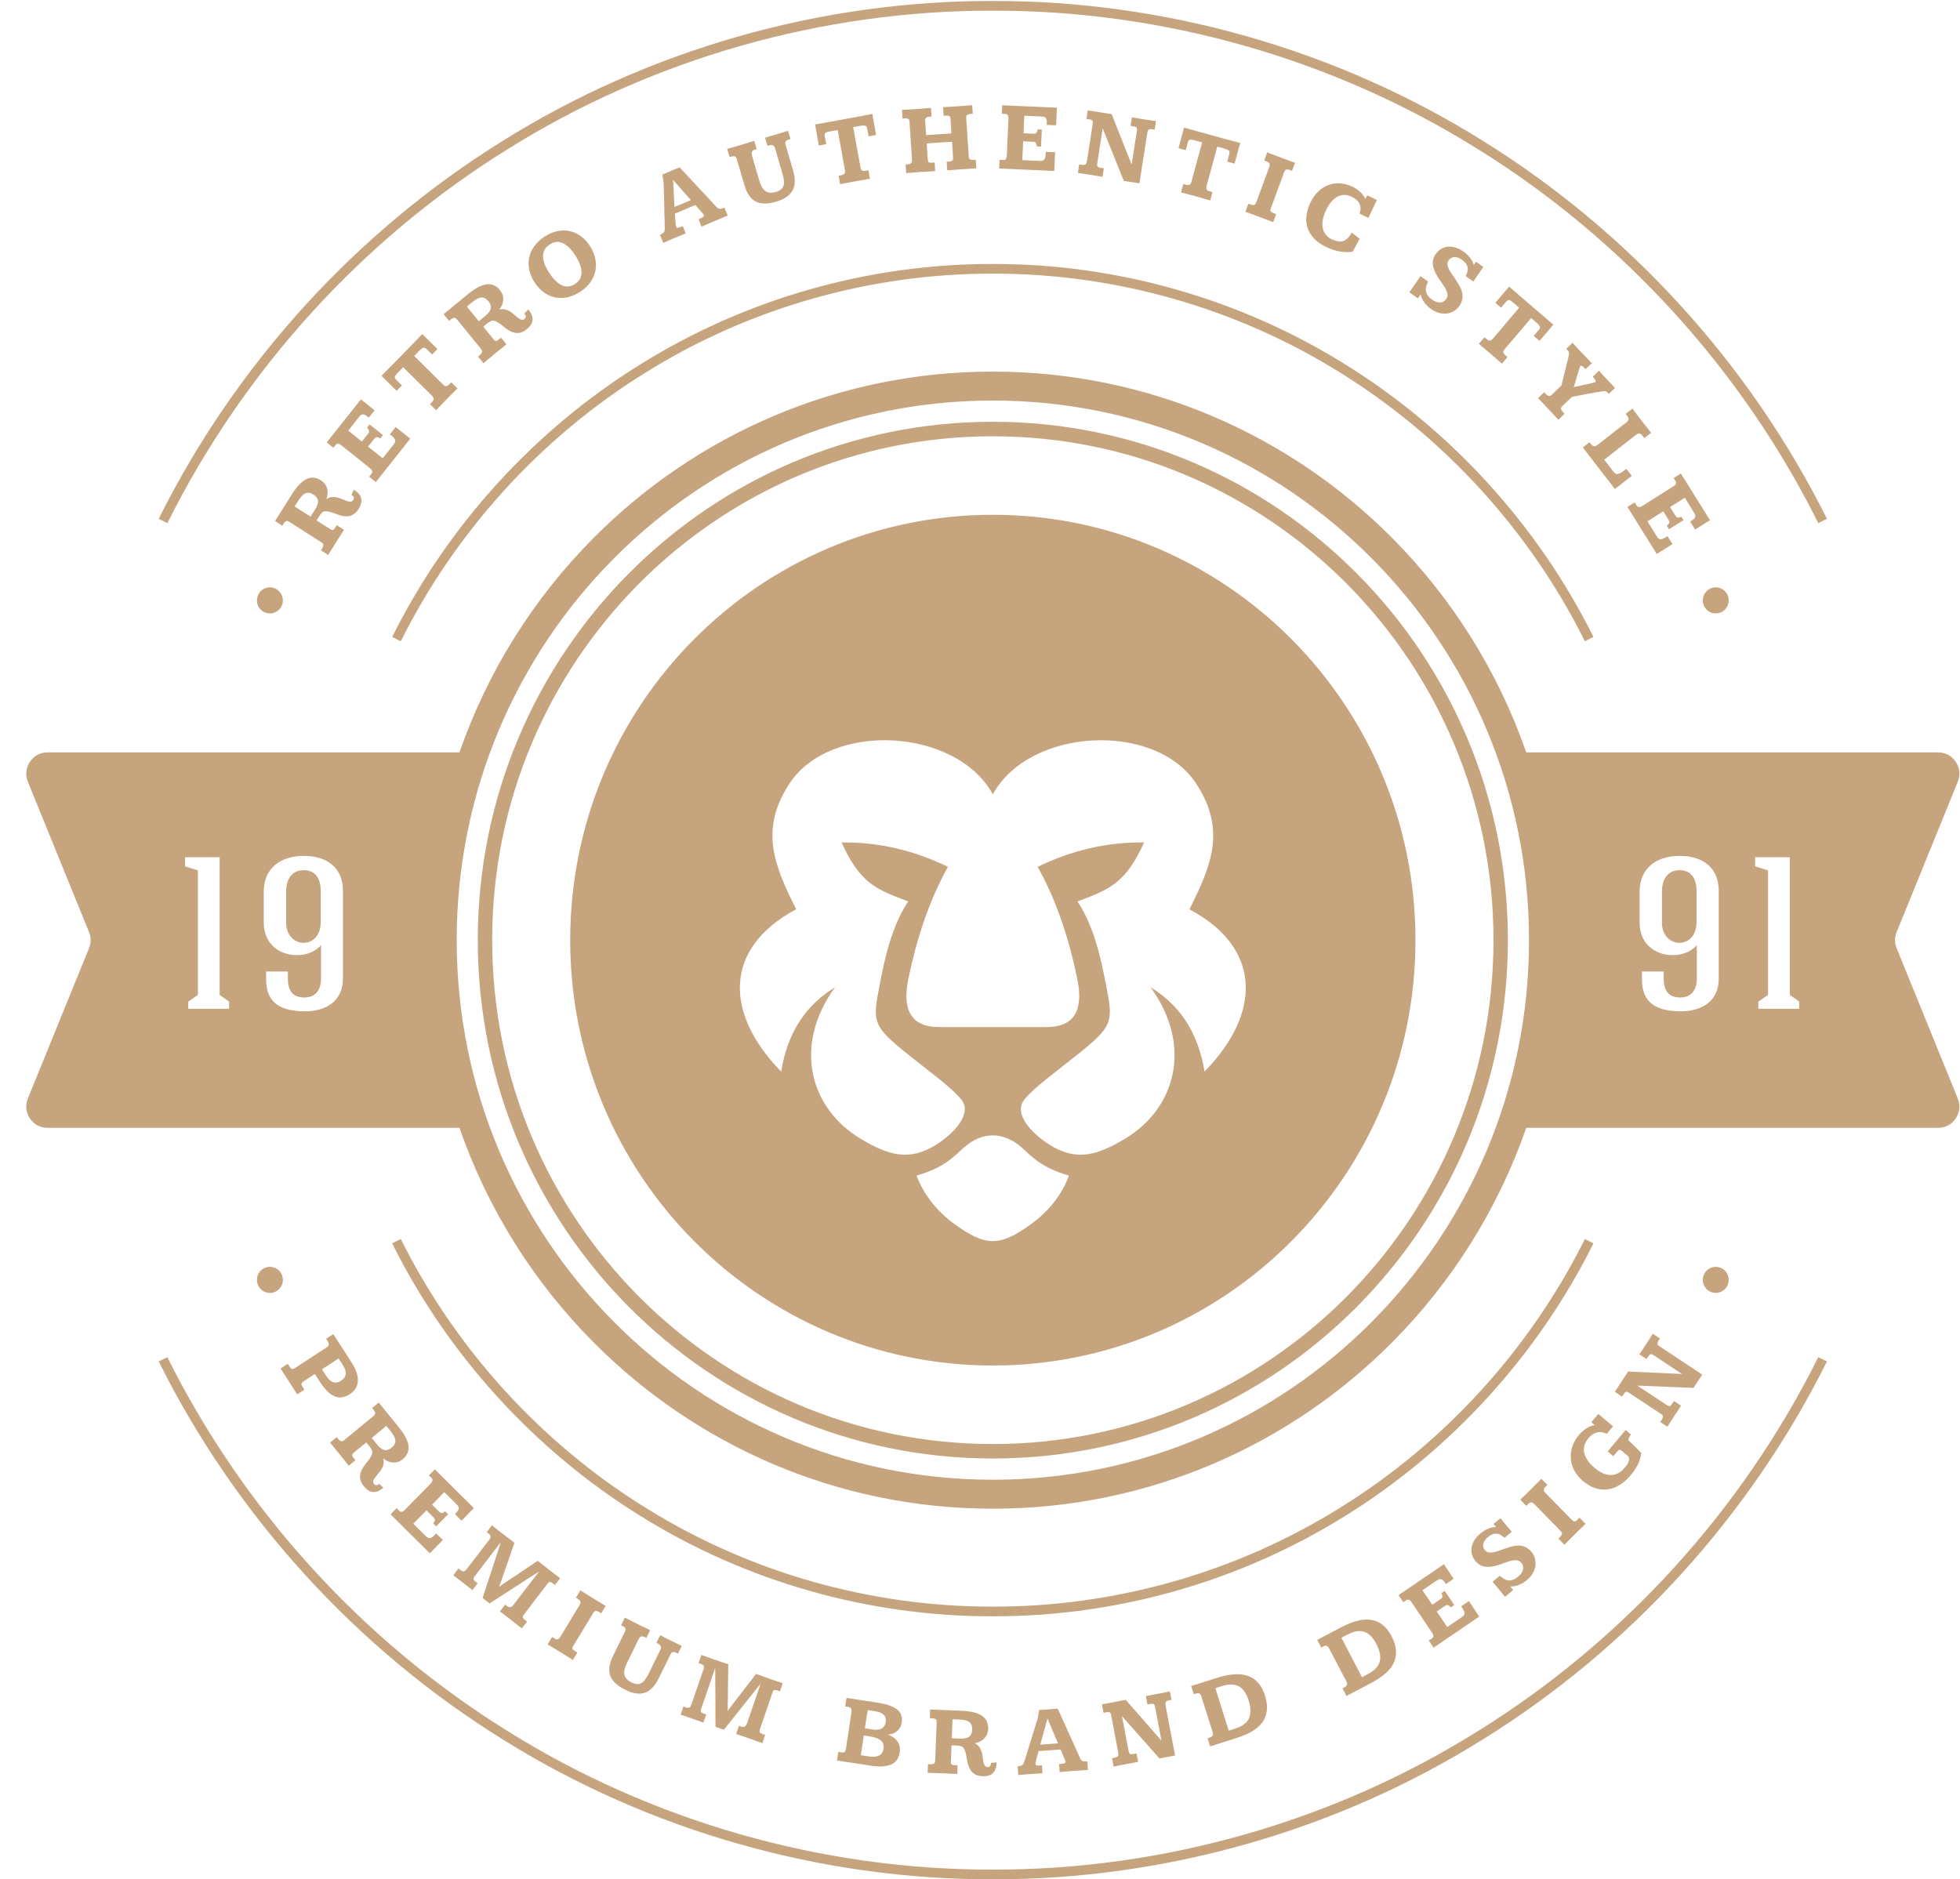 <?xml version="1.0" encoding="UTF-8"?> <svg xmlns="http://www.w3.org/2000/svg" xmlns:xlink="http://www.w3.org/1999/xlink" width="73px" height="70px"><path fill-rule="evenodd" fill="#c6a47e" d="M70.641,34.718 C70.560,34.920 70.560,35.121 70.641,35.322 L72.915,40.914 C73.020,41.167 72.994,41.433 72.842,41.660 C72.692,41.887 72.458,42.011 72.184,42.011 L56.845,42.011 C55.790,45.049 54.068,47.769 51.856,49.996 C48.050,53.828 42.788,56.199 36.979,56.199 C31.167,56.199 25.908,53.828 22.102,49.996 C19.887,47.769 18.167,45.049 17.112,42.011 L1.771,42.011 C1.500,42.011 1.266,41.887 1.114,41.660 C0.961,41.433 0.938,41.167 1.040,40.914 L3.315,35.322 C3.396,35.121 3.396,34.920 3.315,34.718 L1.040,29.125 C0.938,28.873 0.961,28.607 1.114,28.379 C1.266,28.153 1.500,28.027 1.771,28.027 L17.112,28.027 C18.167,24.992 19.887,22.271 22.102,20.044 C25.908,16.213 31.167,13.842 36.979,13.842 C42.788,13.842 48.050,16.213 51.856,20.044 C54.068,22.271 55.790,24.992 56.845,28.027 L72.184,28.027 C72.458,28.027 72.692,28.153 72.842,28.379 C72.994,28.607 73.020,28.873 72.915,29.125 L70.641,34.718 ZM8.533,37.310 L8.181,37.059 C8.181,35.350 8.181,33.641 8.181,31.931 C7.692,31.931 7.371,31.931 6.892,31.931 L6.892,32.271 L7.371,32.423 C7.371,33.970 7.371,35.512 7.371,37.059 L7.011,37.310 L7.011,37.576 C7.476,37.576 8.069,37.576 8.533,37.576 L8.533,37.310 ZM12.773,33.189 C12.773,32.302 12.163,31.882 11.315,31.882 C10.465,31.882 9.824,32.326 9.824,33.213 L9.824,34.366 C9.824,35.689 11.403,35.867 11.956,35.205 C11.956,35.705 11.956,35.963 11.956,36.454 C11.956,36.906 11.722,37.156 11.346,37.156 C10.970,37.156 10.729,36.979 10.722,36.478 L10.722,36.188 L9.912,36.188 L9.912,36.487 C9.912,37.414 10.522,37.665 11.355,37.672 C12.163,37.672 12.773,37.276 12.773,36.454 C12.773,35.366 12.773,34.277 12.773,33.189 ZM51.098,20.806 C47.485,17.169 42.493,14.920 36.979,14.920 C31.463,14.920 26.470,17.169 22.860,20.806 C19.244,24.444 17.010,29.469 17.010,35.020 C17.010,40.570 19.244,45.595 22.860,49.233 C26.470,52.870 31.463,55.120 36.979,55.120 C42.493,55.120 47.485,52.870 51.098,49.233 C54.711,45.595 56.948,40.570 56.948,35.020 C56.948,29.469 54.711,24.444 51.098,20.806 ZM64.015,33.189 C64.015,32.302 63.407,31.882 62.557,31.882 C61.707,31.882 61.068,32.326 61.068,33.213 L61.068,34.366 C61.068,35.689 62.645,35.867 63.198,35.205 C63.198,35.705 63.198,35.963 63.198,36.454 C63.198,36.906 62.964,37.156 62.588,37.156 C62.212,37.156 61.973,36.979 61.964,36.478 L61.964,36.188 L61.154,36.188 L61.154,36.487 C61.154,37.414 61.764,37.665 62.597,37.672 C63.407,37.672 64.015,37.276 64.015,36.454 C64.015,35.366 64.015,34.277 64.015,33.189 ZM67.011,37.310 L66.661,37.059 C66.661,35.350 66.661,33.641 66.661,31.931 C66.170,31.931 65.851,31.931 65.370,31.931 L65.370,32.271 L65.851,32.423 C65.851,33.970 65.851,35.512 65.851,37.059 L65.489,37.310 L65.489,37.576 C65.956,37.576 66.546,37.576 67.011,37.576 L67.011,37.310 ZM61.899,34.366 L61.899,33.213 C61.899,32.769 62.101,32.414 62.556,32.414 C62.940,32.414 63.187,32.665 63.187,33.189 L63.187,34.350 C63.187,35.399 61.899,35.350 61.899,34.366 ZM36.978,54.329 C31.681,54.329 26.884,52.167 23.414,48.674 C19.943,45.178 17.795,40.352 17.795,35.020 C17.795,29.688 19.943,24.861 23.414,21.367 C26.884,17.873 31.681,15.711 36.978,15.711 C42.275,15.711 47.070,17.873 50.540,21.367 C54.013,24.861 56.161,29.688 56.161,35.020 C56.161,40.352 54.013,45.178 50.540,48.674 C47.070,52.167 42.275,54.329 36.978,54.329 ZM50.164,21.748 C46.789,18.351 42.128,16.251 36.978,16.251 C31.829,16.251 27.167,18.351 23.792,21.748 C20.418,25.145 18.331,29.837 18.331,35.020 C18.331,40.203 20.418,44.895 23.792,48.292 C27.167,51.688 31.829,53.790 36.978,53.790 C42.128,53.790 46.789,51.688 50.164,48.292 C53.536,44.895 55.625,40.203 55.625,35.020 C55.625,29.837 53.536,25.145 50.164,21.748 ZM36.978,50.865 C32.631,50.865 28.694,49.091 25.846,46.224 C22.997,43.356 21.237,39.396 21.237,35.020 C21.237,30.645 22.997,26.683 25.846,23.816 C28.694,20.949 32.631,19.176 36.978,19.176 C41.325,19.176 45.260,20.949 48.108,23.816 C50.957,26.683 52.719,30.645 52.719,35.020 C52.719,39.396 50.957,43.356 48.108,46.224 C45.260,49.091 41.325,50.865 36.978,50.865 ZM35.547,45.595 C36.721,46.443 37.235,46.443 38.407,45.595 C39.069,45.117 39.574,44.466 39.812,43.790 C38.800,43.498 38.433,43.091 38.086,42.774 C37.383,42.132 36.573,42.132 35.868,42.774 C35.520,43.091 35.154,43.498 34.141,43.790 C34.380,44.466 34.887,45.117 35.547,45.595 ZM44.300,33.871 C45.110,32.256 45.693,30.901 44.533,29.163 C43.002,26.869 38.343,27.100 36.978,29.588 C35.611,27.100 30.952,26.869 29.421,29.163 C28.261,30.901 28.847,32.256 29.654,33.871 C26.936,35.318 26.979,37.756 29.094,39.915 C29.323,38.491 29.995,37.449 31.100,36.776 C29.528,38.945 30.150,41.285 32.067,42.426 C33.070,43.024 33.858,43.282 34.877,42.634 C35.573,42.192 36.192,41.480 35.823,40.985 C35.463,40.501 34.406,39.767 33.544,39.053 C32.491,38.181 32.515,37.974 32.758,36.711 C32.965,35.623 33.220,34.494 33.825,33.578 C32.610,33.121 32.031,32.893 31.343,31.381 C32.788,31.364 34.096,31.701 35.306,32.290 C34.592,33.565 34.129,35.015 33.829,36.471 C33.625,37.480 33.827,38.257 34.973,38.257 L38.984,38.257 C40.127,38.257 40.332,37.480 40.124,36.471 C39.827,35.015 39.362,33.565 38.648,32.290 C39.860,31.701 41.165,31.364 42.613,31.381 C41.925,32.893 41.346,33.121 40.132,33.578 C40.734,34.494 40.989,35.623 41.199,36.711 C41.442,37.974 41.463,38.181 40.413,39.053 C39.548,39.767 38.493,40.501 38.131,40.985 C37.764,41.480 38.381,42.192 39.079,42.634 C40.098,43.282 40.884,43.024 41.887,42.426 C43.804,41.285 44.426,38.945 42.854,36.776 C43.959,37.449 44.633,38.491 44.862,39.915 C46.977,37.756 47.020,35.318 44.300,33.871 ZM10.657,34.366 L10.657,33.213 C10.657,32.769 10.857,32.414 11.314,32.414 C11.698,32.414 11.945,32.665 11.945,33.189 L11.945,34.350 C11.945,35.399 10.657,35.350 10.657,34.366 ZM9.852,22.806 C9.606,22.697 9.502,22.408 9.616,22.159 C9.730,21.912 10.021,21.808 10.262,21.928 C10.500,22.045 10.602,22.333 10.490,22.571 C10.381,22.809 10.095,22.915 9.852,22.806 ZM20.289,8.811 C20.453,8.704 20.618,8.634 20.780,8.606 C20.942,8.574 21.096,8.577 21.244,8.613 C21.389,8.649 21.525,8.715 21.651,8.811 C21.778,8.908 21.887,9.028 21.978,9.171 C22.070,9.317 22.135,9.466 22.168,9.622 C22.201,9.776 22.206,9.929 22.178,10.078 C22.149,10.228 22.087,10.370 21.994,10.507 C21.901,10.642 21.773,10.763 21.606,10.870 C21.439,10.978 21.275,11.047 21.111,11.078 C20.949,11.110 20.794,11.107 20.646,11.073 C20.499,11.036 20.363,10.971 20.234,10.873 C20.110,10.778 19.998,10.658 19.905,10.510 C19.813,10.365 19.751,10.217 19.715,10.062 C19.682,9.907 19.677,9.756 19.708,9.606 C19.736,9.457 19.798,9.315 19.893,9.179 C19.989,9.042 20.120,8.920 20.289,8.811 ZM20.284,9.831 C20.322,9.933 20.377,10.041 20.451,10.154 C20.525,10.272 20.603,10.370 20.682,10.449 C20.761,10.528 20.839,10.587 20.920,10.624 C21.001,10.663 21.082,10.677 21.165,10.670 C21.249,10.664 21.330,10.634 21.413,10.579 C21.496,10.526 21.561,10.461 21.601,10.387 C21.639,10.313 21.661,10.231 21.658,10.142 C21.658,10.054 21.639,9.955 21.601,9.852 C21.561,9.748 21.506,9.638 21.432,9.523 C21.282,9.287 21.125,9.131 20.963,9.056 C20.803,8.982 20.639,8.999 20.475,9.107 C20.387,9.162 20.325,9.226 20.284,9.300 C20.244,9.373 20.225,9.454 20.225,9.543 C20.225,9.632 20.244,9.728 20.284,9.831 ZM16.554,14.369 C16.568,14.377 16.583,14.383 16.602,14.385 C16.618,14.386 16.640,14.381 16.661,14.371 C16.685,14.362 16.711,14.343 16.738,14.314 L16.809,14.242 L17.038,14.467 C17.004,14.498 16.976,14.530 16.947,14.560 C16.919,14.590 16.888,14.619 16.857,14.649 C16.826,14.681 16.792,14.714 16.757,14.748 C16.723,14.784 16.685,14.822 16.642,14.865 C16.614,14.896 16.580,14.929 16.547,14.964 C16.514,15.000 16.480,15.036 16.445,15.071 C16.409,15.108 16.373,15.143 16.340,15.179 C16.307,15.215 16.273,15.248 16.242,15.279 L16.016,15.054 L16.087,14.982 C16.118,14.949 16.137,14.922 16.145,14.896 C16.152,14.871 16.154,14.849 16.147,14.827 C16.142,14.805 16.130,14.786 16.114,14.767 C16.097,14.750 16.080,14.732 16.064,14.715 L15.016,13.679 L14.816,13.885 C14.780,13.920 14.756,13.950 14.737,13.973 C14.718,13.997 14.708,14.019 14.704,14.038 C14.701,14.057 14.704,14.076 14.713,14.092 C14.723,14.109 14.737,14.127 14.756,14.146 C14.766,14.156 14.780,14.169 14.797,14.187 C14.816,14.206 14.835,14.225 14.856,14.246 C14.875,14.266 14.897,14.286 14.918,14.307 C14.939,14.327 14.956,14.343 14.970,14.356 L14.773,14.558 L14.208,14.000 C14.289,13.916 14.368,13.838 14.442,13.762 C14.473,13.731 14.504,13.698 14.537,13.664 C14.573,13.631 14.604,13.598 14.637,13.566 C14.666,13.535 14.697,13.503 14.723,13.476 C14.751,13.448 14.775,13.423 14.797,13.403 L15.270,12.916 C15.306,12.880 15.344,12.841 15.385,12.800 C15.423,12.758 15.461,12.717 15.504,12.676 C15.542,12.636 15.580,12.596 15.618,12.557 C15.656,12.516 15.694,12.479 15.728,12.444 L16.292,13.002 L16.095,13.206 L15.921,13.035 C15.892,13.005 15.866,12.983 15.845,12.969 C15.823,12.955 15.799,12.949 15.775,12.952 C15.752,12.956 15.725,12.969 15.697,12.993 C15.666,13.017 15.628,13.052 15.585,13.098 L15.428,13.259 L16.518,14.340 C16.528,14.350 16.540,14.360 16.554,14.369 ZM19.677,11.527 C19.677,11.527 19.677,11.530 19.682,11.534 C19.686,11.538 19.689,11.544 19.691,11.550 C19.696,11.554 19.701,11.559 19.703,11.564 C19.705,11.568 19.708,11.570 19.710,11.571 C19.760,11.638 19.796,11.702 19.815,11.763 C19.834,11.825 19.841,11.884 19.832,11.942 C19.824,11.999 19.801,12.054 19.767,12.106 C19.729,12.159 19.684,12.209 19.624,12.258 C19.553,12.317 19.482,12.358 19.415,12.380 C19.343,12.403 19.274,12.410 19.203,12.401 C19.131,12.391 19.057,12.365 18.984,12.324 C18.907,12.283 18.829,12.226 18.745,12.156 C18.672,12.093 18.605,12.044 18.545,12.010 C18.486,11.976 18.431,11.952 18.381,11.940 C18.341,11.940 18.300,11.950 18.257,11.973 C18.217,11.994 18.172,12.027 18.119,12.070 L18.000,12.168 L18.381,12.641 C18.398,12.662 18.415,12.678 18.429,12.687 C18.443,12.698 18.460,12.702 18.476,12.700 C18.491,12.699 18.510,12.693 18.529,12.680 C18.548,12.668 18.572,12.650 18.598,12.629 L18.660,12.578 L18.862,12.825 C18.829,12.854 18.793,12.883 18.760,12.909 C18.726,12.938 18.691,12.967 18.655,12.994 C18.619,13.023 18.581,13.053 18.543,13.084 C18.503,13.116 18.462,13.151 18.415,13.188 C18.372,13.226 18.331,13.259 18.295,13.289 C18.257,13.319 18.224,13.348 18.191,13.374 C18.160,13.402 18.129,13.427 18.100,13.453 C18.069,13.477 18.038,13.503 18.007,13.530 L17.805,13.281 L17.850,13.245 C17.890,13.211 17.919,13.182 17.933,13.158 C17.952,13.135 17.959,13.113 17.959,13.093 C17.959,13.073 17.952,13.053 17.940,13.035 C17.929,13.017 17.912,12.995 17.893,12.971 L17.045,11.928 C17.024,11.903 17.004,11.883 16.988,11.866 C16.971,11.849 16.952,11.840 16.933,11.837 C16.912,11.835 16.890,11.840 16.862,11.852 C16.835,11.866 16.804,11.889 16.764,11.921 L16.726,11.952 L16.523,11.703 L17.409,10.974 C17.476,10.919 17.547,10.866 17.616,10.816 C17.685,10.767 17.757,10.724 17.826,10.689 C17.898,10.653 17.967,10.626 18.038,10.606 C18.107,10.588 18.176,10.581 18.243,10.588 C18.312,10.593 18.379,10.615 18.443,10.651 C18.507,10.687 18.567,10.739 18.626,10.811 C18.667,10.862 18.698,10.917 18.719,10.974 C18.738,11.034 18.748,11.094 18.743,11.157 C18.743,11.219 18.729,11.282 18.705,11.346 C18.679,11.411 18.643,11.473 18.595,11.533 C18.634,11.523 18.674,11.518 18.714,11.516 C18.757,11.515 18.800,11.521 18.845,11.534 C18.891,11.547 18.941,11.569 18.996,11.601 C19.048,11.632 19.103,11.677 19.165,11.733 C19.210,11.773 19.253,11.806 19.286,11.834 C19.324,11.861 19.355,11.882 19.384,11.895 C19.413,11.909 19.439,11.914 19.463,11.913 C19.486,11.912 19.510,11.901 19.532,11.883 C19.565,11.856 19.582,11.826 19.582,11.794 C19.584,11.762 19.567,11.723 19.529,11.679 L19.677,11.527 ZM18.274,11.367 C18.260,11.321 18.234,11.272 18.191,11.219 C18.145,11.165 18.100,11.127 18.052,11.105 C18.005,11.085 17.957,11.077 17.907,11.083 C17.857,11.089 17.802,11.111 17.745,11.145 C17.690,11.178 17.628,11.221 17.562,11.276 L17.388,11.419 L17.833,11.967 L18.048,11.791 C18.110,11.739 18.160,11.691 18.200,11.644 C18.238,11.598 18.262,11.552 18.276,11.507 C18.286,11.461 18.286,11.414 18.274,11.367 ZM24.752,8.184 C24.750,8.109 24.748,8.028 24.745,7.939 C24.745,7.850 24.740,7.759 24.740,7.668 C24.738,7.577 24.736,7.486 24.733,7.397 C24.731,7.309 24.728,7.226 24.726,7.150 C24.726,7.075 24.724,7.009 24.721,6.954 C24.721,6.896 24.721,6.855 24.719,6.830 L24.671,6.502 L25.312,6.232 C25.517,6.453 25.703,6.654 25.872,6.835 C25.946,6.913 26.017,6.990 26.089,7.067 C26.158,7.142 26.222,7.213 26.284,7.276 C26.341,7.340 26.394,7.395 26.436,7.440 C26.479,7.486 26.508,7.515 26.520,7.530 C26.579,7.595 26.627,7.647 26.660,7.685 C26.694,7.722 26.727,7.749 26.755,7.764 C26.784,7.779 26.815,7.783 26.846,7.779 C26.879,7.774 26.925,7.759 26.982,7.737 L27.103,8.030 C27.039,8.058 26.975,8.084 26.915,8.109 C26.853,8.133 26.782,8.162 26.703,8.197 C26.608,8.236 26.515,8.277 26.425,8.316 C26.334,8.354 26.236,8.397 26.131,8.443 L26.017,8.169 C26.019,8.167 26.027,8.164 26.036,8.161 C26.043,8.157 26.050,8.154 26.060,8.150 C26.069,8.145 26.077,8.143 26.084,8.138 C26.093,8.135 26.098,8.132 26.100,8.131 C26.153,8.107 26.186,8.085 26.203,8.069 C26.220,8.051 26.222,8.030 26.212,8.009 C26.208,7.996 26.198,7.980 26.184,7.963 C26.170,7.946 26.155,7.927 26.136,7.906 L25.898,7.636 L25.136,7.958 C25.138,7.971 25.141,7.999 25.143,8.039 C25.145,8.078 25.148,8.121 25.150,8.167 C25.155,8.213 25.157,8.256 25.160,8.294 C25.164,8.332 25.167,8.357 25.169,8.368 C25.169,8.385 25.169,8.402 25.174,8.415 C25.176,8.428 25.179,8.440 25.184,8.448 C25.193,8.471 25.207,8.486 25.224,8.487 C25.243,8.489 25.269,8.483 25.305,8.469 C25.307,8.468 25.317,8.465 25.327,8.462 C25.338,8.457 25.350,8.452 25.365,8.448 C25.379,8.440 25.388,8.435 25.403,8.431 C25.412,8.426 25.422,8.423 25.427,8.421 L25.541,8.693 C25.472,8.722 25.403,8.749 25.336,8.778 C25.267,8.805 25.193,8.836 25.112,8.869 C25.074,8.886 25.038,8.900 25.005,8.915 C24.971,8.929 24.941,8.944 24.907,8.958 C24.876,8.972 24.843,8.987 24.812,9.001 C24.778,9.016 24.743,9.030 24.705,9.047 L24.583,8.751 C24.619,8.729 24.650,8.711 24.674,8.698 C24.698,8.685 24.714,8.669 24.726,8.653 C24.740,8.637 24.750,8.616 24.752,8.594 C24.757,8.570 24.759,8.539 24.759,8.500 C24.759,8.475 24.759,8.435 24.757,8.379 C24.755,8.323 24.755,8.258 24.752,8.184 ZM25.122,7.709 L25.731,7.453 L25.069,6.702 L25.067,6.702 L25.122,7.709 ZM29.273,5.441 L29.535,6.335 C29.580,6.484 29.602,6.621 29.602,6.744 C29.602,6.868 29.575,6.978 29.528,7.076 C29.478,7.174 29.404,7.260 29.299,7.333 C29.197,7.405 29.066,7.465 28.904,7.512 C28.742,7.560 28.597,7.584 28.470,7.582 C28.342,7.579 28.232,7.553 28.137,7.500 C28.039,7.448 27.958,7.371 27.892,7.269 C27.823,7.167 27.768,7.040 27.723,6.887 L27.439,5.918 C27.437,5.906 27.432,5.892 27.422,5.877 C27.418,5.863 27.406,5.851 27.391,5.840 C27.380,5.830 27.360,5.822 27.337,5.820 C27.313,5.816 27.284,5.820 27.251,5.831 L27.175,5.853 L27.084,5.544 C27.103,5.539 27.129,5.532 27.167,5.521 C27.203,5.511 27.246,5.500 27.289,5.487 C27.332,5.475 27.377,5.463 27.420,5.451 C27.465,5.437 27.503,5.427 27.537,5.417 C27.580,5.404 27.623,5.391 27.665,5.379 C27.708,5.364 27.754,5.352 27.799,5.338 C27.842,5.324 27.889,5.309 27.937,5.295 C27.984,5.280 28.037,5.264 28.092,5.246 L28.182,5.554 L28.125,5.571 C28.084,5.583 28.054,5.597 28.034,5.616 C28.015,5.633 28.004,5.652 27.999,5.674 C27.992,5.695 27.992,5.717 27.996,5.741 C28.001,5.766 28.008,5.790 28.013,5.815 L28.277,6.715 C28.304,6.808 28.337,6.887 28.370,6.954 C28.406,7.021 28.447,7.072 28.497,7.110 C28.544,7.148 28.601,7.170 28.668,7.177 C28.732,7.185 28.809,7.176 28.899,7.149 C28.978,7.127 29.042,7.094 29.087,7.056 C29.133,7.016 29.166,6.971 29.183,6.915 C29.199,6.859 29.204,6.796 29.197,6.724 C29.190,6.652 29.173,6.571 29.147,6.482 L28.873,5.544 C28.866,5.523 28.859,5.501 28.852,5.481 C28.842,5.460 28.828,5.442 28.813,5.429 C28.794,5.415 28.775,5.406 28.747,5.403 C28.721,5.399 28.687,5.404 28.647,5.416 L28.585,5.434 L28.494,5.127 C28.508,5.124 28.537,5.116 28.575,5.105 C28.613,5.096 28.654,5.083 28.699,5.069 C28.747,5.055 28.790,5.042 28.837,5.029 C28.883,5.014 28.923,5.002 28.956,4.993 C28.975,4.988 28.999,4.981 29.028,4.971 C29.056,4.963 29.090,4.953 29.128,4.942 C29.161,4.930 29.199,4.919 29.240,4.906 C29.278,4.894 29.316,4.882 29.352,4.872 L29.442,5.180 L29.361,5.204 C29.323,5.216 29.294,5.230 29.278,5.249 C29.261,5.268 29.252,5.290 29.249,5.312 C29.247,5.334 29.249,5.357 29.256,5.379 C29.261,5.401 29.268,5.422 29.273,5.441 ZM30.728,5.132 C30.733,5.157 30.738,5.185 30.745,5.213 C30.750,5.242 30.754,5.271 30.762,5.300 C30.766,5.328 30.771,5.352 30.776,5.369 L30.497,5.420 L30.357,4.637 C30.471,4.616 30.578,4.597 30.681,4.578 C30.726,4.571 30.771,4.562 30.816,4.554 C30.864,4.547 30.909,4.538 30.952,4.530 C30.998,4.523 31.038,4.514 31.076,4.509 C31.117,4.501 31.150,4.494 31.176,4.489 L31.843,4.367 C31.895,4.357 31.948,4.348 32.003,4.336 C32.057,4.326 32.115,4.316 32.172,4.305 C32.227,4.295 32.281,4.284 32.334,4.274 C32.389,4.264 32.439,4.254 32.489,4.245 L32.629,5.029 L32.353,5.079 L32.308,4.840 C32.300,4.798 32.291,4.766 32.284,4.741 C32.274,4.717 32.258,4.699 32.238,4.688 C32.215,4.679 32.186,4.674 32.148,4.676 C32.110,4.677 32.060,4.685 31.995,4.695 L31.776,4.736 L32.053,6.255 C32.053,6.268 32.057,6.282 32.062,6.297 C32.069,6.314 32.079,6.326 32.093,6.338 C32.105,6.350 32.124,6.358 32.150,6.363 C32.174,6.369 32.205,6.368 32.246,6.361 L32.343,6.342 L32.400,6.658 C32.358,6.666 32.315,6.673 32.277,6.680 C32.234,6.688 32.193,6.696 32.150,6.703 C32.107,6.710 32.062,6.719 32.014,6.726 C31.964,6.734 31.910,6.744 31.850,6.755 C31.810,6.762 31.767,6.772 31.719,6.781 C31.671,6.791 31.621,6.799 31.571,6.808 C31.521,6.817 31.471,6.827 31.424,6.836 C31.376,6.846 31.331,6.854 31.290,6.863 L31.233,6.546 L31.331,6.528 C31.374,6.520 31.405,6.508 31.426,6.492 C31.448,6.477 31.462,6.458 31.469,6.437 C31.476,6.417 31.479,6.393 31.476,6.369 C31.471,6.345 31.467,6.321 31.462,6.297 L31.200,4.842 L30.919,4.894 C30.869,4.903 30.831,4.912 30.802,4.922 C30.774,4.932 30.752,4.942 30.738,4.957 C30.723,4.970 30.716,4.986 30.714,5.005 C30.714,5.024 30.714,5.047 30.719,5.074 C30.721,5.086 30.723,5.105 30.728,5.132 ZM36.078,5.769 C36.080,5.805 36.083,5.834 36.085,5.860 C36.087,5.883 36.097,5.904 36.109,5.918 C36.121,5.935 36.140,5.944 36.168,5.952 C36.195,5.956 36.235,5.959 36.285,5.954 L36.342,5.952 L36.364,6.270 C36.321,6.274 36.280,6.277 36.240,6.279 C36.199,6.280 36.159,6.282 36.116,6.286 C36.075,6.290 36.030,6.292 35.983,6.295 C35.937,6.297 35.885,6.299 35.828,6.304 C35.721,6.311 35.623,6.319 35.535,6.326 C35.449,6.333 35.363,6.338 35.282,6.345 L35.258,6.024 L35.323,6.019 C35.366,6.016 35.399,6.012 35.423,6.006 C35.447,6.000 35.463,5.989 35.478,5.973 C35.487,5.959 35.494,5.940 35.497,5.917 C35.497,5.893 35.497,5.863 35.494,5.827 L35.459,5.278 L34.515,5.343 L34.554,5.925 C34.556,5.961 34.561,5.989 34.568,6.008 C34.573,6.027 34.585,6.040 34.599,6.050 C34.615,6.057 34.635,6.062 34.658,6.062 C34.682,6.062 34.711,6.061 34.746,6.058 L34.811,6.055 L34.830,6.374 C34.787,6.377 34.744,6.380 34.704,6.382 C34.663,6.384 34.620,6.387 34.577,6.391 C34.532,6.393 34.487,6.395 34.437,6.398 C34.387,6.400 34.334,6.405 34.275,6.407 C34.220,6.412 34.168,6.416 34.122,6.419 C34.077,6.423 34.032,6.426 33.991,6.429 C33.948,6.431 33.908,6.435 33.870,6.438 C33.832,6.441 33.791,6.443 33.751,6.447 L33.729,6.127 L33.787,6.123 C33.834,6.119 33.870,6.112 33.896,6.100 C33.920,6.088 33.939,6.073 33.951,6.055 C33.963,6.036 33.967,6.014 33.967,5.989 C33.967,5.964 33.967,5.937 33.965,5.909 L33.875,4.543 C33.872,4.519 33.870,4.498 33.865,4.480 C33.863,4.460 33.853,4.446 33.839,4.435 C33.825,4.425 33.806,4.416 33.779,4.413 C33.753,4.408 33.717,4.408 33.672,4.410 L33.615,4.414 L33.596,4.094 C33.613,4.092 33.644,4.091 33.689,4.089 C33.734,4.087 33.784,4.083 33.839,4.079 C33.896,4.076 33.951,4.072 34.008,4.069 C34.063,4.065 34.113,4.062 34.153,4.060 C34.182,4.058 34.215,4.055 34.253,4.053 C34.294,4.050 34.337,4.048 34.382,4.043 C34.430,4.040 34.477,4.036 34.525,4.031 C34.577,4.029 34.625,4.024 34.675,4.022 L34.696,4.341 L34.635,4.346 C34.587,4.349 34.551,4.355 34.527,4.365 C34.504,4.375 34.487,4.388 34.477,4.404 C34.465,4.420 34.458,4.439 34.458,4.460 C34.458,4.482 34.458,4.506 34.461,4.530 L34.494,5.033 L35.437,4.969 L35.401,4.434 C35.401,4.408 35.397,4.385 35.389,4.367 C35.382,4.350 35.373,4.336 35.358,4.326 C35.344,4.317 35.325,4.309 35.301,4.307 C35.277,4.305 35.244,4.305 35.208,4.307 L35.146,4.312 L35.125,3.991 C35.239,3.986 35.349,3.980 35.444,3.974 C35.544,3.967 35.637,3.959 35.730,3.955 C35.752,3.952 35.783,3.950 35.816,3.948 C35.852,3.945 35.890,3.943 35.933,3.940 C35.975,3.936 36.021,3.933 36.068,3.928 C36.116,3.925 36.164,3.921 36.209,3.919 L36.230,4.239 L36.173,4.242 C36.125,4.245 36.090,4.252 36.064,4.259 C36.037,4.269 36.021,4.279 36.006,4.294 C35.997,4.309 35.990,4.326 35.987,4.346 C35.987,4.366 35.987,4.388 35.987,4.414 L36.078,5.769 ZM37.512,4.265 C37.495,4.252 37.469,4.245 37.435,4.242 L37.312,4.238 L37.326,3.921 L39.365,4.012 L39.334,4.667 L38.984,4.652 L38.988,4.578 C38.991,4.521 38.988,4.475 38.976,4.444 C38.965,4.413 38.950,4.388 38.929,4.374 C38.907,4.360 38.883,4.350 38.850,4.346 C38.822,4.342 38.786,4.339 38.748,4.338 L38.150,4.311 L38.121,4.964 L38.474,4.981 C38.498,4.981 38.522,4.981 38.541,4.978 C38.560,4.976 38.574,4.971 38.588,4.961 C38.602,4.950 38.612,4.934 38.622,4.911 C38.633,4.890 38.641,4.858 38.650,4.819 L38.802,4.825 L38.774,5.463 L38.622,5.455 C38.614,5.417 38.607,5.386 38.600,5.363 C38.593,5.340 38.583,5.322 38.569,5.310 C38.560,5.298 38.543,5.290 38.526,5.288 C38.507,5.283 38.486,5.280 38.460,5.279 L38.107,5.264 L38.076,5.964 L38.700,5.993 C38.745,5.995 38.781,5.993 38.812,5.988 C38.841,5.983 38.867,5.971 38.886,5.952 C38.905,5.932 38.919,5.904 38.931,5.865 C38.941,5.830 38.945,5.779 38.950,5.714 L38.950,5.657 L39.298,5.672 L39.265,6.368 L37.214,6.275 L37.228,5.955 L37.359,5.961 C37.393,5.963 37.416,5.959 37.433,5.948 C37.450,5.939 37.464,5.924 37.473,5.905 C37.485,5.887 37.493,5.865 37.493,5.841 C37.497,5.818 37.497,5.791 37.500,5.764 L37.557,4.467 C37.559,4.440 37.559,4.414 37.559,4.388 C37.559,4.361 37.554,4.338 37.547,4.317 C37.540,4.295 37.528,4.278 37.512,4.265 ZM42.275,4.719 C42.256,4.712 42.225,4.707 42.189,4.700 L42.108,4.688 L42.156,4.372 C42.244,4.385 42.323,4.398 42.394,4.410 C42.466,4.422 42.528,4.434 42.585,4.443 C42.594,4.444 42.609,4.446 42.625,4.449 C42.644,4.452 42.666,4.456 42.690,4.458 C42.714,4.463 42.737,4.467 42.766,4.470 C42.792,4.474 42.818,4.477 42.847,4.482 C42.909,4.492 42.980,4.502 43.057,4.513 L43.004,4.830 L42.916,4.815 C42.876,4.811 42.845,4.809 42.823,4.815 C42.799,4.820 42.780,4.830 42.768,4.844 C42.756,4.858 42.747,4.878 42.742,4.902 C42.737,4.923 42.733,4.950 42.728,4.976 C42.728,4.978 42.723,5.007 42.714,5.062 C42.704,5.116 42.694,5.187 42.680,5.274 C42.666,5.362 42.652,5.460 42.635,5.571 C42.618,5.681 42.599,5.793 42.580,5.910 L42.437,6.829 L41.856,6.736 L41.070,4.784 L41.068,4.783 L40.870,6.069 C40.863,6.106 40.860,6.135 40.860,6.157 C40.863,6.178 40.870,6.195 40.879,6.208 C40.894,6.220 40.910,6.230 40.932,6.237 C40.956,6.242 40.989,6.249 41.027,6.255 L41.113,6.268 L41.065,6.586 C40.996,6.575 40.927,6.563 40.860,6.551 C40.789,6.539 40.710,6.526 40.620,6.512 C40.570,6.503 40.522,6.496 40.482,6.491 C40.441,6.485 40.401,6.479 40.365,6.473 C40.327,6.467 40.291,6.462 40.255,6.458 C40.220,6.452 40.184,6.445 40.146,6.441 L40.194,6.123 L40.286,6.139 C40.332,6.145 40.365,6.146 40.389,6.141 C40.413,6.136 40.432,6.127 40.446,6.112 C40.458,6.097 40.468,6.076 40.472,6.051 C40.479,6.026 40.484,5.996 40.489,5.961 L40.694,4.650 C40.699,4.614 40.703,4.584 40.703,4.560 C40.703,4.537 40.701,4.518 40.691,4.501 C40.684,4.487 40.668,4.475 40.646,4.465 C40.625,4.456 40.594,4.449 40.556,4.443 L40.463,4.428 L40.513,4.111 L40.982,4.185 C40.989,4.187 41.003,4.190 41.022,4.192 C41.046,4.196 41.070,4.199 41.099,4.204 C41.127,4.209 41.158,4.214 41.191,4.218 C41.222,4.223 41.256,4.228 41.284,4.233 C41.313,4.238 41.337,4.242 41.361,4.245 C41.380,4.248 41.394,4.251 41.404,4.252 L42.147,6.127 L42.149,6.127 L42.342,4.879 C42.347,4.845 42.349,4.819 42.347,4.798 C42.347,4.778 42.339,4.761 42.328,4.748 C42.318,4.736 42.299,4.727 42.275,4.719 ZM44.381,5.204 C44.352,5.199 44.328,5.200 44.309,5.206 C44.290,5.213 44.276,5.223 44.266,5.240 C44.257,5.257 44.247,5.277 44.240,5.304 C44.238,5.316 44.233,5.336 44.224,5.359 C44.219,5.386 44.212,5.412 44.205,5.441 C44.195,5.469 44.188,5.496 44.181,5.525 C44.174,5.554 44.166,5.578 44.162,5.595 L43.893,5.520 L44.100,4.751 C44.214,4.783 44.319,4.813 44.419,4.842 C44.462,4.852 44.507,4.866 44.552,4.878 C44.597,4.892 44.643,4.904 44.686,4.916 C44.728,4.928 44.769,4.939 44.807,4.950 C44.843,4.959 44.876,4.969 44.905,4.976 L45.557,5.156 C45.607,5.170 45.660,5.185 45.714,5.199 C45.769,5.213 45.824,5.228 45.879,5.242 C45.934,5.258 45.986,5.272 46.041,5.287 C46.096,5.300 46.143,5.314 46.191,5.326 L45.981,6.096 L45.710,6.020 L45.772,5.786 C45.786,5.746 45.791,5.712 45.793,5.686 C45.795,5.659 45.791,5.636 45.774,5.618 C45.760,5.599 45.734,5.583 45.700,5.567 C45.664,5.553 45.614,5.537 45.553,5.520 L45.338,5.460 L44.933,6.949 C44.929,6.961 44.929,6.976 44.926,6.992 C44.924,7.009 44.929,7.026 44.936,7.043 C44.943,7.058 44.957,7.074 44.976,7.089 C44.995,7.105 45.024,7.118 45.062,7.129 L45.160,7.155 L45.076,7.465 C45.033,7.453 44.991,7.440 44.952,7.431 C44.912,7.419 44.871,7.408 44.828,7.395 C44.788,7.383 44.743,7.371 44.695,7.357 C44.647,7.344 44.595,7.329 44.538,7.313 C44.497,7.302 44.452,7.290 44.407,7.277 C44.362,7.265 44.312,7.252 44.262,7.239 C44.214,7.225 44.166,7.213 44.119,7.201 C44.071,7.188 44.028,7.176 43.985,7.165 L44.071,6.855 L44.166,6.882 C44.209,6.894 44.243,6.896 44.269,6.892 C44.295,6.885 44.314,6.875 44.331,6.859 C44.347,6.843 44.357,6.824 44.366,6.800 C44.371,6.776 44.381,6.754 44.385,6.731 L44.774,5.304 L44.495,5.228 C44.450,5.216 44.409,5.206 44.381,5.204 ZM47.248,6.051 C47.229,6.036 47.196,6.019 47.153,6.002 L47.086,5.978 L47.198,5.676 C47.248,5.696 47.294,5.714 47.334,5.731 C47.377,5.747 47.415,5.761 47.451,5.774 C47.487,5.789 47.520,5.801 47.553,5.813 C47.587,5.825 47.620,5.837 47.653,5.850 C47.720,5.875 47.777,5.897 47.830,5.916 C47.882,5.935 47.930,5.954 47.975,5.970 C48.020,5.986 48.063,6.002 48.103,6.016 C48.144,6.031 48.187,6.046 48.234,6.062 L48.122,6.363 L48.051,6.336 C48.011,6.321 47.977,6.314 47.953,6.312 C47.927,6.311 47.906,6.316 47.889,6.326 C47.872,6.335 47.858,6.350 47.849,6.368 C47.839,6.386 47.830,6.407 47.820,6.433 L47.344,7.728 C47.332,7.759 47.325,7.783 47.320,7.805 C47.315,7.825 47.315,7.843 47.322,7.860 C47.329,7.876 47.344,7.890 47.363,7.903 C47.387,7.917 47.418,7.931 47.461,7.946 L47.530,7.973 L47.420,8.274 C47.377,8.258 47.339,8.244 47.301,8.228 C47.260,8.213 47.220,8.198 47.179,8.183 C47.139,8.167 47.096,8.150 47.048,8.133 C47.001,8.114 46.953,8.095 46.896,8.076 C46.793,8.038 46.703,8.004 46.624,7.975 C46.543,7.946 46.465,7.917 46.386,7.889 L46.496,7.587 L46.563,7.613 C46.605,7.629 46.641,7.637 46.667,7.638 C46.696,7.640 46.715,7.633 46.734,7.623 C46.751,7.611 46.763,7.594 46.774,7.570 C46.786,7.547 46.796,7.520 46.808,7.488 L47.258,6.262 C47.270,6.230 47.279,6.201 47.287,6.175 C47.291,6.151 47.294,6.128 47.287,6.107 C47.282,6.086 47.270,6.068 47.248,6.051 ZM49.599,8.910 C49.680,8.951 49.757,8.976 49.826,8.989 C49.897,9.001 49.964,8.999 50.023,8.980 C50.083,8.960 50.140,8.925 50.192,8.874 C50.247,8.821 50.297,8.752 50.345,8.663 L50.640,8.893 L50.380,9.375 C50.211,9.399 50.049,9.397 49.888,9.366 C49.726,9.336 49.561,9.280 49.394,9.200 C49.197,9.105 49.044,8.996 48.930,8.869 C48.816,8.745 48.737,8.611 48.694,8.467 C48.651,8.324 48.639,8.174 48.661,8.019 C48.682,7.865 48.730,7.709 48.801,7.556 C48.878,7.394 48.973,7.257 49.087,7.146 C49.201,7.033 49.325,6.951 49.463,6.897 C49.602,6.843 49.749,6.822 49.907,6.830 C50.064,6.840 50.226,6.884 50.392,6.963 C50.440,6.987 50.490,7.016 50.540,7.051 C50.588,7.086 50.631,7.122 50.673,7.162 C50.714,7.201 50.750,7.242 50.778,7.285 C50.812,7.328 50.835,7.371 50.850,7.412 L50.924,7.277 L51.283,7.450 L50.964,8.117 L50.635,7.955 C50.685,7.826 50.688,7.709 50.640,7.601 C50.592,7.493 50.497,7.402 50.345,7.330 C50.254,7.285 50.164,7.263 50.076,7.261 C49.988,7.261 49.902,7.280 49.821,7.322 C49.740,7.364 49.664,7.426 49.587,7.512 C49.516,7.596 49.449,7.704 49.387,7.831 C49.328,7.957 49.287,8.076 49.268,8.189 C49.249,8.299 49.247,8.402 49.266,8.493 C49.282,8.585 49.320,8.667 49.378,8.737 C49.432,8.809 49.506,8.867 49.599,8.910 ZM49.926,13.887 C46.060,11.471 41.542,10.186 36.978,10.193 C32.415,10.186 27.896,11.471 24.031,13.887 C20.158,16.287 16.962,19.799 14.928,23.887 L14.608,23.726 C16.671,19.576 19.913,16.016 23.840,13.580 C27.763,11.129 32.348,9.825 36.978,9.833 C41.606,9.825 46.191,11.129 50.114,13.580 C54.041,16.016 57.283,19.576 59.348,23.725 L59.029,23.887 C56.995,19.799 53.798,16.287 49.926,13.887 ZM53.713,10.556 C53.660,10.483 53.608,10.407 53.555,10.327 C53.446,10.154 53.382,9.999 53.367,9.860 C53.351,9.720 53.386,9.589 53.472,9.466 C53.527,9.387 53.589,9.325 53.665,9.278 C53.741,9.231 53.822,9.203 53.913,9.192 C54.003,9.181 54.096,9.189 54.194,9.217 C54.294,9.243 54.394,9.294 54.496,9.364 C54.584,9.426 54.665,9.497 54.734,9.579 C54.806,9.660 54.858,9.759 54.894,9.871 C54.904,9.857 54.911,9.844 54.920,9.829 C54.930,9.816 54.937,9.802 54.946,9.790 L54.975,9.750 C54.980,9.754 54.994,9.764 55.013,9.778 C55.032,9.792 55.056,9.809 55.082,9.828 C55.108,9.848 55.137,9.867 55.168,9.888 C55.199,9.910 55.223,9.928 55.246,9.943 L54.875,10.485 L54.594,10.287 C54.599,10.272 54.604,10.258 54.608,10.243 C54.613,10.231 54.620,10.217 54.625,10.202 C54.670,10.104 54.680,10.011 54.651,9.922 C54.627,9.836 54.556,9.750 54.437,9.668 C54.389,9.634 54.341,9.610 54.296,9.596 C54.251,9.581 54.203,9.574 54.163,9.577 C54.122,9.580 54.084,9.591 54.046,9.610 C54.013,9.629 53.982,9.658 53.955,9.694 C53.917,9.752 53.903,9.809 53.913,9.869 C53.922,9.930 53.946,9.996 53.984,10.066 C54.022,10.136 54.072,10.212 54.132,10.293 C54.189,10.375 54.251,10.464 54.308,10.562 C54.351,10.626 54.384,10.691 54.413,10.759 C54.442,10.826 54.461,10.894 54.470,10.964 C54.477,11.034 54.475,11.104 54.456,11.177 C54.439,11.249 54.406,11.322 54.356,11.394 C54.301,11.473 54.237,11.535 54.156,11.584 C54.079,11.632 53.994,11.663 53.898,11.677 C53.808,11.691 53.708,11.684 53.608,11.658 C53.503,11.631 53.403,11.583 53.301,11.511 C53.251,11.478 53.205,11.439 53.162,11.396 C53.120,11.354 53.081,11.310 53.046,11.262 C53.012,11.216 52.984,11.167 52.962,11.118 C52.938,11.068 52.922,11.017 52.912,10.969 L52.812,11.115 L52.491,10.889 L52.905,10.289 L53.189,10.485 C53.174,10.514 53.165,10.543 53.155,10.569 C53.131,10.626 53.115,10.681 53.108,10.732 C53.098,10.785 53.103,10.835 53.117,10.886 C53.131,10.935 53.155,10.983 53.193,11.029 C53.232,11.076 53.284,11.123 53.351,11.169 C53.398,11.203 53.448,11.228 53.498,11.245 C53.546,11.262 53.594,11.269 53.636,11.268 C53.684,11.267 53.725,11.255 53.763,11.232 C53.801,11.209 53.836,11.178 53.865,11.137 C53.903,11.080 53.917,11.022 53.910,10.960 C53.903,10.898 53.879,10.833 53.846,10.766 C53.808,10.699 53.765,10.629 53.713,10.556 ZM56.271,11.202 C56.244,11.186 56.223,11.177 56.204,11.174 C56.185,11.173 56.166,11.176 56.152,11.186 C56.135,11.197 56.118,11.212 56.099,11.233 C56.090,11.243 56.080,11.258 56.061,11.278 C56.047,11.298 56.028,11.318 56.009,11.341 C55.990,11.363 55.971,11.387 55.952,11.408 C55.933,11.432 55.918,11.449 55.909,11.463 L55.694,11.279 L56.209,10.675 C56.294,10.750 56.380,10.823 56.459,10.893 C56.492,10.922 56.528,10.950 56.561,10.982 C56.597,11.014 56.633,11.044 56.666,11.073 C56.699,11.103 56.733,11.130 56.761,11.157 C56.792,11.182 56.819,11.204 56.840,11.222 L57.354,11.665 C57.395,11.698 57.433,11.734 57.478,11.770 C57.521,11.807 57.566,11.845 57.609,11.882 C57.652,11.919 57.695,11.955 57.735,11.991 C57.778,12.027 57.819,12.060 57.855,12.091 L57.340,12.698 L57.123,12.512 L57.281,12.326 C57.309,12.295 57.328,12.268 57.342,12.245 C57.357,12.222 57.359,12.199 57.354,12.175 C57.350,12.153 57.333,12.126 57.309,12.099 C57.283,12.070 57.247,12.034 57.197,11.993 L57.028,11.846 L56.030,13.019 C56.023,13.029 56.013,13.041 56.004,13.055 C55.997,13.070 55.992,13.086 55.992,13.103 C55.992,13.122 55.997,13.142 56.009,13.164 C56.021,13.187 56.042,13.211 56.071,13.237 L56.147,13.302 L55.940,13.547 C55.906,13.518 55.875,13.489 55.842,13.463 C55.811,13.436 55.780,13.408 55.747,13.379 C55.713,13.350 55.680,13.319 55.642,13.287 C55.604,13.254 55.563,13.218 55.518,13.177 C55.485,13.151 55.451,13.121 55.413,13.090 C55.377,13.059 55.339,13.026 55.299,12.993 C55.261,12.960 55.223,12.928 55.184,12.897 C55.149,12.865 55.113,12.835 55.080,12.806 L55.289,12.564 L55.366,12.629 C55.399,12.657 55.428,12.675 55.451,12.681 C55.480,12.687 55.501,12.686 55.523,12.679 C55.542,12.672 55.561,12.658 55.578,12.641 C55.594,12.622 55.611,12.604 55.628,12.587 L56.580,11.463 L56.363,11.275 C56.328,11.243 56.294,11.219 56.271,11.202 ZM59.360,14.076 C59.358,14.072 59.350,14.066 59.343,14.055 C59.334,14.045 59.327,14.038 59.324,14.034 L59.553,13.813 C59.600,13.866 59.648,13.915 59.691,13.962 C59.710,13.981 59.727,14.000 59.746,14.021 C59.765,14.042 59.781,14.062 59.800,14.079 C59.817,14.098 59.834,14.115 59.848,14.129 C59.862,14.144 59.872,14.156 59.881,14.165 C59.919,14.208 59.962,14.251 60.005,14.296 C60.048,14.340 60.096,14.392 60.153,14.451 L59.924,14.671 C59.896,14.642 59.872,14.621 59.853,14.606 C59.834,14.592 59.815,14.581 59.793,14.575 C59.772,14.570 59.748,14.568 59.719,14.572 C59.691,14.575 59.658,14.580 59.615,14.587 C59.565,14.594 59.508,14.604 59.443,14.616 C59.381,14.626 59.315,14.637 59.246,14.649 C59.177,14.663 59.110,14.676 59.038,14.688 C58.972,14.702 58.905,14.714 58.843,14.726 C58.781,14.738 58.724,14.749 58.674,14.759 C58.624,14.768 58.581,14.777 58.550,14.781 L58.210,15.106 C58.190,15.125 58.174,15.143 58.162,15.159 C58.148,15.175 58.138,15.191 58.138,15.210 C58.138,15.227 58.140,15.249 58.152,15.271 C58.162,15.292 58.183,15.318 58.214,15.350 L58.271,15.414 L58.043,15.635 C58.012,15.604 57.981,15.571 57.952,15.540 C57.924,15.510 57.893,15.477 57.862,15.443 C57.833,15.409 57.800,15.375 57.766,15.338 C57.731,15.302 57.693,15.261 57.652,15.218 C57.628,15.191 57.597,15.160 57.562,15.123 C57.526,15.086 57.490,15.050 57.457,15.012 C57.419,14.973 57.385,14.937 57.354,14.906 C57.323,14.872 57.300,14.849 57.283,14.832 L57.514,14.611 L57.573,14.674 C57.604,14.707 57.633,14.729 57.657,14.738 C57.683,14.748 57.704,14.750 57.724,14.748 C57.743,14.743 57.762,14.736 57.776,14.723 C57.790,14.711 57.800,14.700 57.809,14.689 L58.157,14.360 C58.162,14.328 58.171,14.285 58.186,14.232 C58.200,14.180 58.214,14.120 58.229,14.056 C58.248,13.993 58.262,13.924 58.281,13.854 C58.298,13.784 58.314,13.716 58.329,13.652 C58.348,13.587 58.362,13.529 58.374,13.475 C58.386,13.422 58.398,13.380 58.405,13.349 C58.419,13.297 58.429,13.257 58.433,13.227 C58.440,13.197 58.443,13.170 58.438,13.146 C58.433,13.122 58.424,13.098 58.410,13.077 C58.390,13.053 58.367,13.024 58.338,12.990 C58.376,12.955 58.414,12.916 58.452,12.880 C58.490,12.842 58.529,12.805 58.567,12.767 C58.571,12.774 58.586,12.787 58.600,12.806 C58.619,12.825 58.638,12.848 58.662,12.873 C58.686,12.897 58.707,12.922 58.729,12.947 C58.752,12.971 58.771,12.993 58.786,13.007 C58.824,13.048 58.862,13.086 58.895,13.123 C58.934,13.161 58.972,13.199 59.010,13.240 C59.048,13.282 59.091,13.326 59.136,13.372 C59.181,13.420 59.231,13.471 59.286,13.530 L59.055,13.750 L59.017,13.710 C58.976,13.668 58.943,13.640 58.919,13.628 C58.895,13.616 58.876,13.619 58.857,13.635 C58.857,13.643 58.852,13.652 58.848,13.664 C58.843,13.676 58.838,13.688 58.833,13.703 C58.829,13.717 58.824,13.730 58.819,13.743 C58.814,13.758 58.810,13.768 58.807,13.779 C58.800,13.794 58.795,13.818 58.783,13.852 C58.774,13.886 58.762,13.924 58.750,13.966 C58.738,14.009 58.724,14.055 58.710,14.101 C58.698,14.148 58.686,14.192 58.671,14.235 C58.659,14.278 58.648,14.316 58.638,14.350 C58.629,14.382 58.619,14.407 58.614,14.422 L59.281,14.273 C59.315,14.266 59.343,14.259 59.369,14.251 C59.393,14.244 59.415,14.235 59.427,14.225 C59.439,14.208 59.439,14.189 59.424,14.168 C59.415,14.145 59.391,14.115 59.360,14.076 ZM58.953,16.668 L59.203,16.472 L59.253,16.539 C59.281,16.572 59.305,16.596 59.329,16.608 C59.353,16.622 59.377,16.627 59.396,16.625 C59.417,16.622 59.439,16.615 59.460,16.601 C59.481,16.588 59.503,16.572 59.524,16.554 L60.510,15.783 L60.567,15.740 C60.587,15.726 60.601,15.709 60.617,15.694 C60.634,15.677 60.644,15.659 60.648,15.640 C60.656,15.619 60.653,15.597 60.648,15.571 C60.641,15.546 60.625,15.517 60.601,15.485 L60.548,15.418 L60.801,15.221 C60.806,15.227 60.820,15.244 60.839,15.273 C60.860,15.299 60.882,15.330 60.910,15.365 C60.934,15.400 60.960,15.435 60.987,15.469 C61.013,15.505 61.034,15.534 61.053,15.556 C61.087,15.601 61.122,15.647 61.156,15.690 C61.191,15.733 61.225,15.779 61.261,15.824 C61.296,15.869 61.334,15.915 61.373,15.965 C61.411,16.014 61.454,16.066 61.496,16.123 L61.244,16.319 L61.172,16.227 C61.149,16.195 61.125,16.173 61.101,16.162 C61.077,16.151 61.053,16.148 61.034,16.150 C61.010,16.153 60.989,16.161 60.967,16.174 C60.948,16.189 60.927,16.203 60.908,16.217 L60.322,16.675 C60.153,16.807 59.962,16.958 59.750,17.125 L60.105,17.584 C60.134,17.621 60.163,17.644 60.194,17.651 C60.224,17.661 60.258,17.658 60.296,17.645 C60.334,17.632 60.375,17.610 60.420,17.579 C60.467,17.548 60.517,17.510 60.572,17.465 L60.775,17.725 L60.148,18.217 L58.953,16.668 ZM64.340,22.159 C64.452,22.408 64.347,22.697 64.102,22.806 C63.859,22.915 63.573,22.809 63.466,22.571 C63.354,22.333 63.454,22.045 63.695,21.928 C63.933,21.808 64.223,21.912 64.340,22.159 ZM61.758,20.044 C61.777,20.065 61.801,20.080 61.830,20.084 C61.856,20.089 61.887,20.084 61.925,20.072 C61.958,20.058 62.006,20.035 62.058,20.002 L62.106,19.972 L62.292,20.267 L61.706,20.636 L60.615,18.883 L60.882,18.713 L60.953,18.826 C60.970,18.852 60.987,18.870 61.006,18.879 C61.025,18.888 61.044,18.892 61.065,18.888 C61.087,18.886 61.106,18.880 61.129,18.869 C61.149,18.857 61.172,18.844 61.196,18.829 L62.287,18.140 C62.311,18.126 62.330,18.111 62.354,18.096 C62.375,18.080 62.392,18.065 62.406,18.047 C62.418,18.029 62.425,18.008 62.425,17.987 C62.428,17.965 62.420,17.941 62.401,17.912 L62.335,17.806 L62.602,17.637 L63.688,19.377 L63.135,19.725 L62.949,19.428 L63.011,19.388 C63.059,19.358 63.092,19.329 63.114,19.303 C63.133,19.275 63.144,19.249 63.144,19.224 C63.144,19.197 63.135,19.171 63.121,19.143 C63.106,19.116 63.090,19.085 63.068,19.052 L62.752,18.541 L62.201,18.888 L62.387,19.190 C62.401,19.212 62.416,19.231 62.428,19.244 C62.440,19.259 62.454,19.268 62.468,19.274 C62.487,19.279 62.506,19.280 62.530,19.275 C62.554,19.272 62.582,19.260 62.621,19.245 L62.702,19.375 L62.163,19.713 L62.082,19.582 C62.111,19.556 62.132,19.533 62.149,19.514 C62.163,19.495 62.170,19.475 62.173,19.459 C62.177,19.442 62.173,19.425 62.168,19.407 C62.158,19.390 62.149,19.371 62.135,19.348 L61.949,19.047 L61.358,19.420 L61.692,19.953 C61.713,19.991 61.735,20.021 61.758,20.044 ZM13.813,17.472 C13.794,17.456 13.775,17.439 13.756,17.421 L12.746,16.612 C12.727,16.596 12.705,16.580 12.684,16.564 C12.662,16.548 12.641,16.538 12.620,16.531 C12.598,16.526 12.579,16.524 12.558,16.531 C12.536,16.536 12.517,16.553 12.496,16.580 L12.417,16.678 L12.169,16.479 L13.444,14.875 L13.953,15.284 L13.734,15.558 L13.677,15.513 C13.632,15.477 13.594,15.453 13.563,15.443 C13.532,15.434 13.503,15.432 13.479,15.441 C13.456,15.449 13.432,15.465 13.410,15.487 C13.389,15.510 13.367,15.537 13.344,15.568 L12.970,16.039 L13.477,16.448 L13.699,16.170 C13.713,16.149 13.727,16.131 13.737,16.114 C13.746,16.098 13.751,16.081 13.749,16.064 C13.749,16.047 13.741,16.028 13.732,16.007 C13.718,15.985 13.699,15.960 13.672,15.930 L13.765,15.810 L14.263,16.208 L14.165,16.330 C14.132,16.311 14.103,16.299 14.079,16.291 C14.056,16.282 14.037,16.281 14.020,16.284 C14.003,16.287 13.989,16.294 13.975,16.307 C13.960,16.319 13.946,16.335 13.930,16.356 L13.708,16.635 L14.253,17.071 L14.644,16.580 C14.670,16.546 14.692,16.515 14.706,16.486 C14.720,16.459 14.725,16.432 14.720,16.404 C14.718,16.378 14.704,16.349 14.677,16.318 C14.654,16.289 14.618,16.253 14.568,16.214 L14.523,16.178 L14.737,15.906 L15.280,16.340 L13.999,17.956 L13.749,17.757 L13.832,17.651 C13.851,17.627 13.860,17.605 13.863,17.584 C13.865,17.565 13.863,17.544 13.853,17.525 C13.844,17.507 13.830,17.488 13.813,17.472 ZM11.938,20.180 L10.809,19.459 C10.781,19.440 10.754,19.426 10.735,19.415 C10.712,19.406 10.693,19.404 10.673,19.406 C10.652,19.411 10.631,19.423 10.612,19.443 C10.590,19.464 10.566,19.497 10.540,19.540 L10.512,19.581 L10.245,19.408 L10.857,18.436 C10.902,18.363 10.952,18.291 11.002,18.222 C11.055,18.152 11.107,18.090 11.164,18.032 C11.219,17.977 11.279,17.929 11.338,17.888 C11.398,17.848 11.462,17.821 11.529,17.805 C11.595,17.790 11.664,17.789 11.736,17.802 C11.807,17.815 11.883,17.848 11.960,17.897 C12.014,17.931 12.060,17.973 12.098,18.023 C12.136,18.073 12.165,18.127 12.179,18.188 C12.198,18.248 12.205,18.311 12.203,18.380 C12.198,18.448 12.184,18.519 12.157,18.592 C12.191,18.570 12.227,18.553 12.265,18.538 C12.303,18.524 12.346,18.515 12.396,18.514 C12.443,18.512 12.498,18.516 12.555,18.530 C12.617,18.543 12.684,18.567 12.760,18.600 C12.817,18.624 12.865,18.644 12.908,18.658 C12.951,18.672 12.986,18.682 13.017,18.687 C13.051,18.689 13.077,18.687 13.098,18.677 C13.122,18.667 13.141,18.651 13.155,18.627 C13.177,18.591 13.184,18.558 13.174,18.527 C13.167,18.496 13.139,18.465 13.089,18.434 L13.179,18.243 C13.182,18.244 13.184,18.246 13.189,18.249 C13.193,18.253 13.198,18.255 13.203,18.260 C13.208,18.264 13.213,18.267 13.217,18.270 C13.222,18.273 13.224,18.274 13.227,18.276 C13.296,18.322 13.348,18.373 13.386,18.424 C13.425,18.476 13.448,18.531 13.458,18.588 C13.468,18.646 13.465,18.705 13.446,18.766 C13.429,18.826 13.401,18.889 13.360,18.955 C13.310,19.032 13.255,19.094 13.198,19.138 C13.141,19.181 13.074,19.210 13.003,19.223 C12.934,19.236 12.855,19.236 12.772,19.219 C12.689,19.205 12.593,19.176 12.493,19.135 C12.403,19.099 12.324,19.075 12.258,19.061 C12.191,19.047 12.131,19.042 12.081,19.045 C12.041,19.058 12.007,19.082 11.974,19.116 C11.941,19.149 11.907,19.195 11.874,19.251 L11.788,19.384 L12.298,19.711 C12.322,19.726 12.341,19.736 12.360,19.741 C12.377,19.745 12.393,19.744 12.408,19.738 C12.422,19.732 12.436,19.720 12.451,19.702 C12.465,19.684 12.484,19.660 12.503,19.629 L12.543,19.563 L12.812,19.734 C12.789,19.773 12.765,19.809 12.741,19.847 C12.720,19.883 12.696,19.921 12.670,19.960 C12.646,19.998 12.620,20.039 12.591,20.082 C12.565,20.124 12.534,20.171 12.503,20.220 C12.472,20.269 12.446,20.313 12.420,20.353 C12.396,20.394 12.372,20.432 12.350,20.468 C12.327,20.504 12.305,20.538 12.284,20.571 C12.265,20.605 12.243,20.638 12.222,20.672 L11.953,20.500 L11.984,20.451 C12.012,20.408 12.029,20.372 12.036,20.345 C12.045,20.317 12.045,20.293 12.041,20.274 C12.034,20.255 12.022,20.238 12.003,20.225 C11.986,20.212 11.964,20.196 11.938,20.180 ZM11.814,18.823 C11.836,18.766 11.845,18.716 11.845,18.667 C11.841,18.620 11.826,18.576 11.798,18.536 C11.772,18.496 11.731,18.459 11.674,18.423 C11.614,18.385 11.560,18.363 11.507,18.357 C11.457,18.351 11.407,18.361 11.364,18.382 C11.317,18.405 11.272,18.441 11.229,18.491 C11.186,18.541 11.140,18.603 11.093,18.675 L10.974,18.867 L11.569,19.245 L11.717,19.009 C11.760,18.941 11.793,18.879 11.814,18.823 ZM55.044,5.555 C49.659,2.185 43.304,0.383 36.978,0.398 C30.652,0.383 24.295,2.185 18.910,5.556 C13.513,8.905 9.078,13.778 6.234,19.487 L5.912,19.324 C8.787,13.556 13.270,8.634 18.722,5.249 C24.164,1.842 30.588,0.020 36.978,0.037 C43.368,0.020 49.792,1.842 55.232,5.248 C60.687,8.634 65.169,13.556 68.044,19.326 L67.722,19.487 C64.879,13.778 60.441,8.905 55.044,5.555 ZM58.086,56.988 L57.176,56.058 C57.150,56.032 57.128,56.012 57.109,55.995 C57.090,55.978 57.069,55.969 57.047,55.964 C57.028,55.961 57.004,55.964 56.981,55.976 C56.957,55.988 56.928,56.010 56.897,56.041 L56.847,56.092 L56.623,55.863 C56.661,55.828 56.697,55.793 56.728,55.761 C56.761,55.732 56.790,55.703 56.819,55.675 C56.845,55.648 56.871,55.621 56.895,55.597 C56.921,55.572 56.945,55.547 56.971,55.523 C57.021,55.473 57.066,55.427 57.104,55.389 C57.145,55.349 57.181,55.312 57.214,55.280 C57.250,55.246 57.281,55.214 57.311,55.183 C57.342,55.151 57.376,55.118 57.407,55.084 L57.633,55.312 L57.578,55.365 C57.547,55.396 57.526,55.422 57.514,55.445 C57.502,55.468 57.495,55.489 57.500,55.509 C57.500,55.528 57.507,55.547 57.519,55.564 C57.533,55.581 57.547,55.600 57.566,55.618 L58.529,56.601 C58.552,56.623 58.571,56.643 58.588,56.656 C58.605,56.669 58.621,56.676 58.638,56.676 C58.657,56.676 58.676,56.670 58.695,56.657 C58.717,56.643 58.743,56.618 58.776,56.587 L58.829,56.535 L59.053,56.762 C59.022,56.794 58.991,56.825 58.962,56.853 C58.929,56.882 58.900,56.912 58.867,56.942 C58.838,56.973 58.805,57.007 58.767,57.040 C58.733,57.077 58.695,57.114 58.652,57.156 C58.574,57.232 58.505,57.302 58.448,57.362 C58.386,57.422 58.329,57.483 58.267,57.543 L58.043,57.314 L58.095,57.263 C58.129,57.230 58.150,57.202 58.162,57.178 C58.174,57.156 58.179,57.133 58.176,57.112 C58.171,57.092 58.162,57.072 58.148,57.053 C58.129,57.033 58.110,57.012 58.086,56.988 ZM56.659,58.214 C56.614,58.161 56.561,58.131 56.502,58.122 C56.442,58.112 56.373,58.117 56.299,58.134 C56.225,58.151 56.147,58.174 56.061,58.207 C55.980,58.239 55.892,58.269 55.802,58.298 C55.609,58.359 55.442,58.379 55.304,58.357 C55.165,58.335 55.051,58.266 54.956,58.151 C54.894,58.077 54.851,57.998 54.827,57.913 C54.801,57.827 54.794,57.741 54.808,57.650 C54.823,57.561 54.856,57.472 54.908,57.383 C54.961,57.295 55.034,57.210 55.130,57.129 C55.213,57.060 55.301,57.002 55.399,56.954 C55.494,56.909 55.604,56.882 55.721,56.880 C55.709,56.867 55.699,56.853 55.687,56.842 C55.675,56.830 55.666,56.818 55.656,56.806 L55.625,56.770 C55.632,56.765 55.642,56.754 55.661,56.739 C55.680,56.722 55.704,56.705 55.728,56.683 C55.754,56.663 55.780,56.640 55.809,56.616 C55.837,56.593 55.861,56.573 55.885,56.554 L56.304,57.060 L56.040,57.280 C56.025,57.273 56.013,57.263 56.002,57.254 C55.990,57.244 55.978,57.236 55.966,57.228 C55.883,57.158 55.794,57.124 55.704,57.127 C55.613,57.127 55.513,57.175 55.404,57.267 C55.361,57.304 55.323,57.345 55.299,57.386 C55.270,57.426 55.254,57.467 55.246,57.509 C55.237,57.551 55.237,57.592 55.246,57.630 C55.256,57.670 55.275,57.707 55.304,57.741 C55.346,57.793 55.399,57.822 55.458,57.829 C55.518,57.836 55.590,57.832 55.666,57.813 C55.742,57.793 55.828,57.767 55.923,57.731 C56.016,57.695 56.118,57.661 56.228,57.628 C56.299,57.606 56.371,57.589 56.442,57.580 C56.514,57.570 56.585,57.570 56.654,57.580 C56.723,57.591 56.790,57.613 56.854,57.650 C56.919,57.685 56.981,57.737 57.038,57.805 C57.097,57.878 57.140,57.959 57.166,58.048 C57.190,58.136 57.197,58.228 57.185,58.322 C57.176,58.416 57.142,58.509 57.090,58.601 C57.038,58.693 56.964,58.780 56.869,58.860 C56.823,58.898 56.773,58.933 56.723,58.963 C56.671,58.994 56.618,59.018 56.561,59.040 C56.509,59.059 56.456,59.073 56.402,59.083 C56.347,59.093 56.294,59.095 56.247,59.093 L56.359,59.227 L56.056,59.481 L55.592,58.919 L55.856,58.697 C55.880,58.716 55.904,58.733 55.928,58.750 C55.975,58.788 56.023,58.819 56.071,58.841 C56.118,58.863 56.171,58.872 56.218,58.872 C56.271,58.872 56.323,58.859 56.378,58.835 C56.433,58.811 56.490,58.774 56.552,58.721 C56.599,58.683 56.637,58.641 56.666,58.599 C56.695,58.556 56.714,58.511 56.723,58.467 C56.735,58.424 56.735,58.381 56.723,58.337 C56.714,58.294 56.690,58.253 56.659,58.214 ZM53.320,60.792 L52.598,59.717 C52.584,59.695 52.567,59.673 52.550,59.653 C52.536,59.631 52.519,59.614 52.500,59.602 C52.484,59.590 52.462,59.584 52.441,59.583 C52.422,59.582 52.396,59.591 52.369,59.611 L52.265,59.680 L52.088,59.419 L53.777,58.268 L54.141,58.811 L53.853,59.008 L53.813,58.947 C53.779,58.898 53.751,58.865 53.722,58.846 C53.696,58.826 53.670,58.817 53.644,58.819 C53.617,58.819 53.594,58.826 53.565,58.843 C53.536,58.858 53.508,58.877 53.477,58.898 L52.979,59.236 L53.346,59.778 L53.636,59.579 C53.658,59.565 53.675,59.551 53.689,59.539 C53.703,59.525 53.713,59.510 53.717,59.494 C53.722,59.479 53.722,59.457 53.717,59.433 C53.713,59.409 53.698,59.380 53.684,59.344 L53.808,59.258 L54.165,59.786 L54.036,59.873 C54.008,59.846 53.984,59.824 53.965,59.809 C53.946,59.795 53.927,59.788 53.913,59.786 C53.894,59.783 53.877,59.787 53.860,59.794 C53.844,59.802 53.825,59.813 53.803,59.829 L53.510,60.028 L53.901,60.608 L54.418,60.255 C54.456,60.230 54.484,60.207 54.506,60.186 C54.527,60.163 54.542,60.138 54.544,60.112 C54.546,60.084 54.542,60.052 54.527,60.016 C54.513,59.980 54.489,59.935 54.456,59.883 L54.422,59.836 L54.708,59.639 L55.094,60.217 L53.394,61.375 L53.215,61.109 L53.327,61.035 C53.351,61.018 53.370,60.999 53.377,60.979 C53.384,60.962 53.389,60.941 53.384,60.921 C53.379,60.900 53.375,60.879 53.360,60.857 C53.351,60.837 53.336,60.815 53.320,60.792 ZM50.130,62.600 C50.130,62.595 50.119,62.576 50.102,62.540 C50.083,62.505 50.059,62.459 50.026,62.404 C49.997,62.347 49.964,62.284 49.926,62.212 C49.890,62.141 49.852,62.068 49.814,61.996 L49.506,61.409 C49.497,61.385 49.483,61.365 49.468,61.350 C49.456,61.334 49.440,61.322 49.425,61.313 C49.406,61.304 49.387,61.301 49.363,61.303 C49.342,61.305 49.316,61.313 49.287,61.330 L49.206,61.370 L49.061,61.087 L49.949,60.617 C50.399,60.380 50.778,60.289 51.090,60.344 C51.402,60.399 51.645,60.598 51.826,60.944 C51.931,61.142 51.986,61.326 51.993,61.493 C52.003,61.660 51.972,61.816 51.902,61.958 C51.831,62.100 51.724,62.231 51.583,62.351 C51.440,62.471 51.269,62.583 51.074,62.688 L50.149,63.175 L50.002,62.891 L50.078,62.851 C50.111,62.833 50.135,62.815 50.149,62.795 C50.164,62.776 50.173,62.756 50.173,62.737 C50.176,62.715 50.173,62.694 50.164,62.672 C50.154,62.649 50.145,62.624 50.130,62.600 ZM50.726,62.476 L50.955,62.354 C51.074,62.293 51.167,62.225 51.238,62.149 C51.312,62.075 51.359,61.992 51.386,61.900 C51.412,61.809 51.414,61.708 51.393,61.598 C51.374,61.488 51.328,61.367 51.259,61.235 C51.131,60.987 50.978,60.834 50.802,60.780 C50.631,60.728 50.423,60.762 50.188,60.887 L49.961,61.006 L50.726,62.476 ZM45.133,64.420 C45.124,64.381 45.107,64.332 45.086,64.271 C45.067,64.211 45.045,64.142 45.022,64.065 C44.998,63.988 44.971,63.911 44.948,63.832 L44.747,63.199 C44.743,63.175 44.733,63.154 44.724,63.136 C44.714,63.118 44.700,63.102 44.686,63.092 C44.669,63.080 44.650,63.072 44.628,63.070 C44.605,63.068 44.576,63.072 44.545,63.082 L44.462,63.108 L44.366,62.805 L45.324,62.501 C45.807,62.346 46.198,62.323 46.496,62.432 C46.791,62.543 46.996,62.782 47.113,63.154 C47.182,63.367 47.203,63.558 47.182,63.725 C47.163,63.890 47.105,64.037 47.010,64.166 C46.915,64.293 46.786,64.403 46.627,64.496 C46.467,64.589 46.279,64.669 46.067,64.736 L45.072,65.053 L44.976,64.748 L45.060,64.721 C45.095,64.710 45.122,64.696 45.138,64.679 C45.157,64.663 45.167,64.645 45.172,64.626 C45.176,64.605 45.179,64.583 45.174,64.559 C45.169,64.536 45.162,64.511 45.155,64.482 C45.153,64.480 45.148,64.458 45.133,64.420 ZM45.762,64.466 L46.010,64.389 C46.134,64.348 46.239,64.298 46.324,64.237 C46.408,64.176 46.472,64.103 46.513,64.017 C46.553,63.932 46.572,63.832 46.572,63.721 C46.572,63.609 46.548,63.482 46.505,63.340 C46.420,63.072 46.296,62.895 46.134,62.811 C45.972,62.727 45.764,62.727 45.510,62.806 L45.267,62.885 L45.762,64.466 ZM41.394,63.933 C41.384,63.897 41.380,63.868 41.373,63.846 C41.365,63.823 41.356,63.806 41.342,63.794 C41.327,63.782 41.311,63.777 41.287,63.775 C41.263,63.775 41.232,63.777 41.194,63.784 L41.103,63.802 L41.041,63.487 L41.508,63.399 C41.518,63.396 41.532,63.394 41.551,63.390 C41.573,63.387 41.599,63.382 41.627,63.376 C41.656,63.370 41.685,63.365 41.718,63.358 C41.751,63.353 41.780,63.346 41.808,63.341 C41.837,63.336 41.863,63.331 41.885,63.327 C41.908,63.322 41.923,63.319 41.928,63.318 L43.254,64.832 L43.257,64.832 L43.023,63.590 C43.016,63.557 43.009,63.531 42.999,63.513 C42.992,63.494 42.980,63.480 42.966,63.473 C42.952,63.464 42.933,63.461 42.909,63.463 C42.885,63.463 42.854,63.468 42.818,63.475 L42.737,63.491 L42.678,63.175 C42.766,63.159 42.845,63.144 42.914,63.132 C42.985,63.120 43.047,63.108 43.107,63.096 C43.114,63.096 43.128,63.093 43.147,63.089 C43.164,63.087 43.185,63.082 43.209,63.077 C43.233,63.072 43.257,63.068 43.285,63.063 C43.309,63.057 43.337,63.051 43.366,63.046 C43.428,63.034 43.497,63.020 43.571,63.005 L43.633,63.319 L43.542,63.337 C43.502,63.345 43.471,63.355 43.452,63.367 C43.433,63.380 43.418,63.396 43.414,63.414 C43.404,63.432 43.404,63.452 43.407,63.475 C43.409,63.499 43.414,63.524 43.418,63.552 C43.418,63.554 43.423,63.583 43.433,63.636 C43.442,63.691 43.456,63.762 43.473,63.848 C43.490,63.935 43.509,64.034 43.528,64.144 C43.549,64.253 43.571,64.365 43.592,64.480 L43.766,65.393 L43.185,65.503 L41.794,63.931 L41.789,63.932 L42.032,65.211 C42.039,65.247 42.047,65.276 42.056,65.295 C42.063,65.315 42.075,65.328 42.089,65.337 C42.106,65.345 42.125,65.348 42.149,65.345 C42.173,65.344 42.204,65.339 42.242,65.331 L42.330,65.315 L42.389,65.630 C42.323,65.642 42.254,65.656 42.185,65.668 C42.118,65.679 42.037,65.694 41.947,65.712 C41.897,65.721 41.851,65.730 41.808,65.738 C41.770,65.747 41.730,65.755 41.694,65.762 C41.656,65.768 41.620,65.775 41.585,65.784 C41.551,65.791 41.513,65.798 41.475,65.805 L41.418,65.489 L41.508,65.472 C41.551,65.464 41.585,65.453 41.604,65.441 C41.627,65.428 41.642,65.412 41.647,65.393 C41.656,65.375 41.656,65.353 41.654,65.328 C41.651,65.302 41.647,65.272 41.639,65.237 L41.394,63.933 ZM38.679,65.767 C38.681,65.766 38.688,65.766 38.702,65.765 C38.712,65.765 38.726,65.765 38.741,65.763 C38.755,65.762 38.769,65.762 38.779,65.760 C38.793,65.760 38.802,65.760 38.807,65.759 L38.826,66.054 C38.755,66.059 38.681,66.064 38.607,66.068 C38.533,66.072 38.455,66.076 38.369,66.084 C38.326,66.086 38.288,66.088 38.250,66.092 C38.214,66.094 38.179,66.098 38.145,66.100 C38.112,66.103 38.074,66.108 38.040,66.110 C38.002,66.112 37.964,66.116 37.926,66.119 L37.902,65.798 C37.945,65.791 37.979,65.784 38.007,65.779 C38.031,65.773 38.055,65.765 38.071,65.753 C38.088,65.742 38.102,65.726 38.114,65.705 C38.126,65.684 38.138,65.654 38.150,65.618 C38.157,65.595 38.169,65.556 38.188,65.503 C38.202,65.451 38.222,65.388 38.245,65.316 C38.264,65.246 38.291,65.168 38.317,65.083 C38.343,64.999 38.369,64.912 38.398,64.825 C38.424,64.737 38.450,64.651 38.476,64.566 C38.502,64.481 38.526,64.403 38.550,64.331 C38.572,64.258 38.593,64.196 38.607,64.142 C38.626,64.089 38.636,64.048 38.645,64.024 L38.702,63.698 L39.396,63.648 C39.520,63.923 39.631,64.175 39.736,64.401 C39.779,64.498 39.822,64.594 39.865,64.688 C39.908,64.784 39.946,64.872 39.984,64.952 C40.020,65.031 40.051,65.099 40.074,65.156 C40.103,65.213 40.117,65.250 40.127,65.268 C40.163,65.350 40.191,65.414 40.213,65.460 C40.232,65.507 40.251,65.542 40.275,65.566 C40.298,65.590 40.327,65.604 40.358,65.609 C40.391,65.615 40.437,65.616 40.499,65.612 L40.522,65.930 C40.451,65.936 40.384,65.940 40.317,65.945 C40.251,65.947 40.174,65.952 40.086,65.959 C39.984,65.966 39.884,65.973 39.786,65.982 C39.689,65.990 39.581,65.997 39.467,66.007 L39.446,65.711 C39.451,65.710 39.458,65.710 39.465,65.710 C39.474,65.708 39.484,65.707 39.493,65.707 C39.503,65.707 39.512,65.705 39.522,65.705 C39.529,65.702 39.536,65.702 39.539,65.702 C39.596,65.695 39.636,65.687 39.655,65.676 C39.674,65.664 39.684,65.647 39.684,65.623 C39.684,65.609 39.679,65.591 39.670,65.570 C39.665,65.550 39.655,65.526 39.641,65.499 L39.503,65.168 L38.679,65.228 C38.679,65.241 38.672,65.266 38.660,65.306 C38.650,65.345 38.641,65.386 38.626,65.430 C38.617,65.475 38.605,65.515 38.595,65.554 C38.588,65.592 38.581,65.616 38.579,65.626 C38.574,65.642 38.572,65.658 38.569,65.671 C38.567,65.686 38.567,65.698 38.567,65.705 C38.569,65.731 38.579,65.749 38.595,65.758 C38.612,65.765 38.641,65.767 38.679,65.767 ZM39.405,64.940 L39.017,64.017 L39.012,64.016 L38.745,64.988 L39.405,64.940 ZM35.447,65.726 C35.459,65.736 35.478,65.743 35.499,65.748 C35.523,65.750 35.551,65.754 35.587,65.755 L35.666,65.758 L35.654,66.079 C35.611,66.078 35.566,66.076 35.520,66.074 C35.478,66.072 35.435,66.070 35.387,66.068 C35.344,66.066 35.296,66.062 35.244,66.059 C35.194,66.057 35.139,66.055 35.082,66.052 C35.025,66.050 34.973,66.049 34.925,66.048 C34.877,66.046 34.832,66.045 34.792,66.043 C34.749,66.042 34.708,66.040 34.670,66.039 C34.630,66.038 34.592,66.038 34.551,66.036 L34.563,65.714 L34.620,65.717 C34.673,65.719 34.711,65.717 34.739,65.710 C34.768,65.704 34.789,65.693 34.801,65.678 C34.816,65.662 34.825,65.644 34.825,65.621 C34.830,65.598 34.830,65.572 34.832,65.542 L34.885,64.196 C34.887,64.162 34.885,64.135 34.882,64.110 C34.882,64.086 34.873,64.067 34.861,64.051 C34.846,64.036 34.825,64.024 34.796,64.017 C34.768,64.009 34.730,64.004 34.677,64.002 L34.630,64.000 L34.642,63.679 L35.787,63.725 C35.873,63.727 35.959,63.734 36.045,63.744 C36.130,63.753 36.211,63.768 36.287,63.788 C36.364,63.808 36.433,63.835 36.497,63.868 C36.564,63.900 36.618,63.941 36.666,63.991 C36.711,64.041 36.747,64.101 36.773,64.170 C36.797,64.240 36.807,64.321 36.804,64.414 C36.802,64.478 36.788,64.540 36.764,64.597 C36.740,64.655 36.707,64.705 36.664,64.751 C36.621,64.796 36.571,64.834 36.511,64.866 C36.449,64.897 36.383,64.920 36.306,64.933 C36.340,64.952 36.373,64.974 36.406,65.000 C36.437,65.027 36.466,65.061 36.492,65.102 C36.518,65.141 36.540,65.192 36.559,65.250 C36.578,65.309 36.592,65.380 36.602,65.463 C36.609,65.524 36.616,65.575 36.626,65.621 C36.635,65.664 36.645,65.701 36.659,65.731 C36.668,65.760 36.688,65.782 36.707,65.796 C36.726,65.810 36.749,65.819 36.778,65.820 C36.819,65.822 36.850,65.810 36.873,65.787 C36.895,65.765 36.907,65.724 36.912,65.666 L37.119,65.650 C37.119,65.651 37.119,65.654 37.119,65.659 C37.119,65.664 37.116,65.671 37.116,65.677 C37.116,65.683 37.116,65.690 37.116,65.695 C37.116,65.700 37.116,65.705 37.116,65.705 C37.109,65.789 37.093,65.861 37.069,65.921 C37.043,65.978 37.007,66.027 36.964,66.064 C36.919,66.103 36.866,66.129 36.804,66.143 C36.745,66.160 36.676,66.166 36.597,66.163 C36.506,66.160 36.428,66.143 36.359,66.115 C36.292,66.085 36.235,66.043 36.190,65.988 C36.142,65.933 36.104,65.865 36.075,65.784 C36.047,65.702 36.023,65.609 36.006,65.499 C35.992,65.403 35.975,65.321 35.954,65.256 C35.930,65.192 35.906,65.139 35.878,65.096 C35.847,65.067 35.809,65.048 35.764,65.038 C35.718,65.026 35.663,65.020 35.597,65.018 L35.439,65.012 L35.416,65.618 C35.413,65.646 35.416,65.669 35.420,65.686 C35.425,65.705 35.435,65.717 35.447,65.726 ZM35.725,64.761 C35.806,64.765 35.875,64.761 35.935,64.753 C35.995,64.743 36.045,64.725 36.083,64.699 C36.123,64.674 36.154,64.638 36.173,64.595 C36.195,64.552 36.206,64.495 36.209,64.428 C36.211,64.357 36.202,64.298 36.183,64.252 C36.161,64.204 36.130,64.166 36.087,64.137 C36.045,64.108 35.990,64.088 35.925,64.074 C35.861,64.063 35.787,64.054 35.702,64.051 L35.478,64.042 L35.449,64.751 L35.725,64.761 ZM33.510,65.276 C33.496,65.369 33.467,65.453 33.422,65.527 C33.377,65.602 33.313,65.662 33.229,65.707 C33.143,65.753 33.034,65.782 32.905,65.793 C32.772,65.807 32.615,65.798 32.429,65.770 L31.174,65.578 L31.221,65.260 L31.314,65.273 C31.355,65.281 31.386,65.281 31.410,65.277 C31.433,65.273 31.452,65.264 31.464,65.252 C31.479,65.240 31.488,65.223 31.493,65.201 C31.500,65.180 31.505,65.156 31.510,65.129 L31.707,63.816 C31.710,63.793 31.714,63.769 31.714,63.744 C31.717,63.720 31.714,63.696 31.710,63.674 C31.700,63.653 31.688,63.632 31.669,63.615 C31.650,63.597 31.619,63.587 31.581,63.581 C31.579,63.581 31.571,63.578 31.562,63.577 C31.552,63.575 31.543,63.573 31.533,63.571 C31.524,63.570 31.514,63.569 31.505,63.566 C31.493,63.565 31.486,63.564 31.479,63.564 L31.529,63.246 L32.658,63.420 C32.853,63.450 33.015,63.487 33.141,63.534 C33.267,63.581 33.365,63.634 33.437,63.697 C33.506,63.760 33.553,63.830 33.572,63.909 C33.596,63.988 33.598,64.074 33.584,64.169 C33.575,64.228 33.558,64.286 33.529,64.337 C33.501,64.389 33.467,64.435 33.425,64.475 C33.379,64.514 33.329,64.547 33.270,64.571 C33.210,64.595 33.146,64.609 33.074,64.613 C33.234,64.673 33.353,64.760 33.429,64.873 C33.506,64.988 33.534,65.122 33.510,65.276 ZM32.062,65.381 L32.353,65.427 C32.517,65.452 32.646,65.441 32.739,65.395 C32.829,65.351 32.886,65.268 32.905,65.146 C32.915,65.080 32.912,65.022 32.898,64.971 C32.884,64.920 32.855,64.875 32.812,64.837 C32.769,64.799 32.710,64.766 32.639,64.740 C32.565,64.713 32.474,64.692 32.367,64.676 L32.172,64.645 L32.062,65.381 ZM32.986,64.000 C32.974,63.957 32.953,63.918 32.919,63.883 C32.888,63.849 32.843,63.820 32.788,63.797 C32.734,63.772 32.662,63.755 32.581,63.741 L32.315,63.701 L32.212,64.379 L32.496,64.422 C32.791,64.468 32.953,64.374 32.989,64.145 C32.996,64.091 32.996,64.043 32.986,64.000 ZM25.174,61.560 C25.138,61.540 25.107,61.533 25.083,61.536 C25.057,61.539 25.036,61.548 25.019,61.562 C25.002,61.577 24.988,61.594 24.979,61.615 C24.969,61.636 24.960,61.656 24.950,61.672 L24.538,62.509 C24.469,62.648 24.393,62.763 24.312,62.854 C24.226,62.945 24.136,63.009 24.033,63.047 C23.931,63.086 23.816,63.096 23.692,63.080 C23.569,63.063 23.430,63.016 23.280,62.940 C23.128,62.865 23.007,62.784 22.916,62.696 C22.823,62.607 22.759,62.511 22.725,62.407 C22.690,62.303 22.683,62.190 22.702,62.070 C22.721,61.948 22.766,61.817 22.835,61.675 L23.280,60.771 C23.288,60.759 23.292,60.745 23.297,60.729 C23.302,60.713 23.302,60.697 23.299,60.680 C23.297,60.663 23.288,60.645 23.273,60.627 C23.259,60.609 23.235,60.592 23.202,60.575 L23.133,60.541 L23.273,60.253 C23.290,60.261 23.316,60.275 23.349,60.293 C23.383,60.310 23.421,60.330 23.461,60.350 C23.502,60.371 23.542,60.392 23.583,60.414 C23.626,60.434 23.659,60.452 23.690,60.466 C23.731,60.488 23.773,60.508 23.812,60.529 C23.854,60.548 23.893,60.569 23.935,60.589 C23.978,60.609 24.021,60.629 24.069,60.652 C24.114,60.675 24.162,60.698 24.214,60.723 L24.074,61.011 L24.021,60.984 C23.981,60.965 23.950,60.955 23.924,60.954 C23.897,60.954 23.874,60.960 23.857,60.972 C23.838,60.984 23.821,61.000 23.809,61.020 C23.797,61.042 23.783,61.063 23.773,61.086 L23.359,61.928 C23.316,62.014 23.288,62.094 23.266,62.166 C23.247,62.239 23.242,62.306 23.254,62.367 C23.264,62.427 23.290,62.483 23.333,62.533 C23.376,62.583 23.440,62.629 23.521,62.671 C23.597,62.708 23.664,62.728 23.723,62.732 C23.783,62.734 23.838,62.721 23.888,62.693 C23.938,62.665 23.986,62.622 24.028,62.563 C24.071,62.505 24.112,62.435 24.155,62.351 L24.586,61.476 C24.595,61.454 24.605,61.434 24.612,61.413 C24.619,61.392 24.621,61.370 24.619,61.349 C24.617,61.327 24.607,61.307 24.588,61.286 C24.574,61.265 24.545,61.246 24.507,61.226 L24.448,61.198 L24.590,60.910 C24.602,60.917 24.626,60.932 24.662,60.948 C24.698,60.967 24.736,60.987 24.778,61.008 C24.821,61.030 24.864,61.051 24.907,61.073 C24.950,61.093 24.988,61.111 25.017,61.128 C25.036,61.135 25.057,61.147 25.086,61.162 C25.112,61.175 25.145,61.190 25.179,61.206 C25.212,61.222 25.248,61.240 25.286,61.258 C25.322,61.276 25.357,61.293 25.393,61.310 L25.250,61.598 L25.174,61.560 ZM26.146,63.804 C26.162,63.813 26.189,63.824 26.222,63.835 L26.303,63.864 L26.198,64.167 C26.165,64.156 26.134,64.144 26.103,64.133 C26.074,64.123 26.041,64.110 26.010,64.098 C25.977,64.088 25.941,64.074 25.905,64.063 C25.869,64.048 25.829,64.034 25.784,64.019 C25.736,64.002 25.693,63.988 25.655,63.975 C25.617,63.962 25.581,63.950 25.548,63.938 C25.512,63.926 25.479,63.916 25.448,63.904 C25.417,63.895 25.384,63.883 25.350,63.871 L25.453,63.569 L25.536,63.597 C25.577,63.611 25.607,63.617 25.634,63.617 C25.657,63.615 25.676,63.608 25.691,63.595 C25.707,63.583 25.717,63.566 25.726,63.543 C25.736,63.521 25.748,63.496 25.760,63.466 L26.201,62.185 C26.210,62.159 26.217,62.135 26.217,62.113 C26.222,62.093 26.220,62.074 26.212,62.057 C26.208,62.040 26.193,62.026 26.177,62.013 C26.158,62.001 26.131,61.989 26.098,61.977 L26.019,61.949 L26.124,61.646 C26.141,61.651 26.167,61.661 26.208,61.676 C26.246,61.690 26.291,61.706 26.341,61.724 C26.389,61.742 26.436,61.759 26.486,61.775 C26.536,61.793 26.579,61.808 26.613,61.820 C26.646,61.831 26.679,61.843 26.722,61.857 C26.763,61.871 26.805,61.886 26.851,61.903 C26.898,61.917 26.944,61.932 26.989,61.948 C27.036,61.964 27.082,61.979 27.125,61.994 L27.113,62.864 C27.113,62.972 27.110,63.080 27.110,63.183 C27.108,63.287 27.108,63.379 27.105,63.461 C27.103,63.542 27.103,63.634 27.103,63.734 C27.127,63.698 27.165,63.645 27.217,63.575 C27.272,63.504 27.332,63.422 27.403,63.334 C27.472,63.244 27.546,63.149 27.623,63.051 C27.699,62.950 27.773,62.857 27.842,62.765 C27.913,62.674 27.977,62.593 28.032,62.520 C28.089,62.447 28.130,62.392 28.156,62.353 C28.199,62.367 28.242,62.383 28.294,62.401 C28.342,62.419 28.394,62.437 28.447,62.456 C28.497,62.474 28.547,62.492 28.594,62.509 C28.642,62.525 28.680,62.539 28.713,62.551 C28.742,62.559 28.778,62.572 28.823,62.588 C28.866,62.604 28.913,62.619 28.956,62.634 C29.004,62.649 29.042,62.662 29.080,62.674 C29.116,62.686 29.140,62.695 29.152,62.698 L29.049,63.003 L28.961,62.972 C28.928,62.960 28.899,62.952 28.878,62.952 C28.856,62.950 28.837,62.952 28.825,62.959 C28.813,62.965 28.804,62.974 28.794,62.989 C28.790,63.003 28.780,63.020 28.775,63.039 L28.542,63.717 C28.475,63.914 28.399,64.137 28.313,64.387 C28.304,64.417 28.296,64.444 28.292,64.465 C28.289,64.487 28.289,64.506 28.296,64.522 C28.304,64.537 28.315,64.552 28.335,64.564 C28.354,64.574 28.380,64.585 28.413,64.597 L28.497,64.626 L28.394,64.930 C28.351,64.915 28.308,64.901 28.268,64.885 C28.227,64.871 28.184,64.856 28.142,64.842 C28.099,64.825 28.051,64.809 28.004,64.792 C27.956,64.775 27.906,64.757 27.851,64.737 C27.801,64.721 27.758,64.705 27.720,64.693 C27.682,64.681 27.646,64.669 27.613,64.657 C27.580,64.645 27.549,64.634 27.518,64.624 C27.484,64.614 27.453,64.603 27.418,64.591 L27.522,64.288 L27.594,64.312 C27.632,64.326 27.663,64.331 27.689,64.329 C27.713,64.328 27.737,64.319 27.754,64.305 C27.773,64.290 27.787,64.269 27.799,64.242 C27.813,64.217 27.825,64.187 27.837,64.154 L28.330,62.716 L28.142,62.950 L26.963,64.432 L26.651,64.324 C26.651,64.293 26.648,64.246 26.648,64.182 C26.646,64.118 26.646,64.043 26.646,63.960 C26.646,63.874 26.646,63.782 26.646,63.681 C26.646,63.583 26.646,63.481 26.646,63.379 C26.646,63.276 26.646,63.175 26.644,63.076 C26.644,62.977 26.641,62.885 26.641,62.799 C26.641,62.715 26.641,62.641 26.641,62.576 C26.641,62.511 26.641,62.465 26.641,62.434 L26.639,62.284 C26.636,62.267 26.636,62.248 26.636,62.230 C26.636,62.212 26.636,62.195 26.636,62.181 C26.636,62.164 26.636,62.147 26.636,62.133 L26.122,63.631 C26.110,63.664 26.103,63.692 26.098,63.714 C26.096,63.734 26.098,63.753 26.105,63.767 C26.112,63.780 26.127,63.792 26.146,63.804 ZM24.031,56.154 C27.896,58.570 32.415,59.854 36.978,59.847 C41.542,59.854 46.060,58.570 49.926,56.154 C53.798,53.754 56.995,50.242 59.029,46.153 L59.348,46.315 C57.285,50.463 54.041,54.025 50.114,56.460 C46.191,58.912 41.606,60.215 36.978,60.207 C32.348,60.215 27.763,58.912 23.840,56.460 C19.913,54.025 16.671,50.463 14.606,46.315 L14.928,46.153 C16.962,50.242 20.158,53.753 24.031,56.154 ZM21.439,61.519 L21.504,61.558 L21.337,61.833 C21.299,61.809 21.263,61.786 21.227,61.763 C21.191,61.742 21.156,61.719 21.120,61.696 C21.082,61.672 21.042,61.648 21.001,61.622 C20.958,61.596 20.911,61.567 20.863,61.536 C20.768,61.478 20.687,61.428 20.613,61.385 C20.539,61.342 20.468,61.298 20.396,61.253 L20.563,60.979 L20.622,61.018 C20.663,61.042 20.696,61.056 20.720,61.063 C20.746,61.068 20.768,61.068 20.787,61.059 C20.806,61.051 20.825,61.037 20.839,61.017 C20.853,60.996 20.868,60.971 20.887,60.942 L21.563,59.826 C21.582,59.798 21.597,59.771 21.608,59.747 C21.620,59.724 21.625,59.702 21.623,59.681 C21.623,59.660 21.613,59.639 21.597,59.619 C21.577,59.599 21.551,59.577 21.511,59.553 L21.451,59.515 L21.618,59.241 C21.663,59.270 21.704,59.297 21.742,59.320 C21.778,59.344 21.813,59.366 21.847,59.386 C21.878,59.407 21.911,59.426 21.940,59.444 C21.971,59.462 22.001,59.481 22.030,59.499 C22.092,59.536 22.144,59.570 22.192,59.599 C22.240,59.629 22.282,59.656 22.325,59.680 C22.363,59.704 22.401,59.728 22.440,59.751 C22.478,59.774 22.516,59.796 22.559,59.820 L22.392,60.095 L22.328,60.054 C22.292,60.033 22.261,60.018 22.235,60.011 C22.211,60.006 22.190,60.006 22.170,60.011 C22.154,60.018 22.135,60.029 22.123,60.046 C22.111,60.061 22.097,60.082 22.082,60.105 L21.368,61.281 C21.349,61.310 21.337,61.334 21.327,61.353 C21.320,61.373 21.315,61.389 21.320,61.406 C21.325,61.424 21.334,61.441 21.353,61.458 C21.373,61.476 21.401,61.495 21.439,61.519 ZM17.724,58.925 L17.790,58.978 L17.595,59.232 C17.569,59.210 17.543,59.189 17.519,59.169 C17.493,59.149 17.466,59.129 17.438,59.107 C17.412,59.085 17.381,59.063 17.352,59.039 C17.321,59.014 17.288,58.987 17.252,58.959 C17.212,58.928 17.176,58.901 17.143,58.877 C17.109,58.852 17.081,58.829 17.052,58.807 C17.024,58.785 16.995,58.764 16.966,58.743 C16.940,58.722 16.914,58.702 16.885,58.679 L17.078,58.425 L17.147,58.479 C17.181,58.505 17.209,58.522 17.233,58.529 C17.257,58.535 17.278,58.535 17.295,58.527 C17.314,58.520 17.331,58.508 17.347,58.490 C17.362,58.472 17.381,58.450 17.400,58.426 L18.224,57.353 C18.241,57.331 18.255,57.309 18.262,57.291 C18.272,57.273 18.276,57.254 18.276,57.236 C18.276,57.218 18.269,57.200 18.255,57.182 C18.243,57.165 18.222,57.145 18.195,57.123 L18.129,57.072 L18.322,56.818 C18.336,56.827 18.357,56.846 18.391,56.873 C18.424,56.899 18.462,56.928 18.503,56.960 C18.543,56.993 18.584,57.024 18.624,57.057 C18.667,57.088 18.703,57.117 18.731,57.139 C18.757,57.159 18.786,57.182 18.822,57.208 C18.857,57.236 18.893,57.263 18.931,57.292 C18.969,57.322 19.010,57.352 19.048,57.381 C19.086,57.411 19.124,57.440 19.160,57.467 L18.876,58.290 C18.838,58.391 18.805,58.491 18.772,58.589 C18.738,58.688 18.707,58.776 18.681,58.853 C18.653,58.930 18.624,59.016 18.591,59.111 C18.624,59.085 18.676,59.047 18.750,58.997 C18.824,58.947 18.907,58.889 19.000,58.826 C19.096,58.764 19.196,58.697 19.301,58.628 C19.403,58.558 19.503,58.493 19.598,58.429 C19.693,58.366 19.779,58.309 19.855,58.256 C19.932,58.206 19.989,58.165 20.027,58.139 C20.060,58.165 20.098,58.195 20.139,58.227 C20.182,58.261 20.225,58.294 20.267,58.328 C20.310,58.362 20.351,58.395 20.391,58.425 C20.429,58.456 20.463,58.483 20.491,58.504 C20.515,58.522 20.544,58.546 20.582,58.575 C20.620,58.604 20.658,58.632 20.696,58.661 C20.734,58.690 20.768,58.716 20.799,58.738 C20.830,58.762 20.851,58.777 20.861,58.786 L20.668,59.040 L20.594,58.984 C20.565,58.961 20.539,58.945 20.520,58.937 C20.501,58.927 20.482,58.925 20.468,58.927 C20.453,58.928 20.441,58.934 20.429,58.947 C20.420,58.956 20.408,58.970 20.396,58.987 L19.960,59.555 C19.834,59.720 19.691,59.908 19.532,60.118 C19.513,60.143 19.498,60.166 19.486,60.185 C19.477,60.205 19.472,60.222 19.474,60.239 C19.474,60.257 19.482,60.273 19.496,60.290 C19.510,60.308 19.534,60.327 19.560,60.349 L19.629,60.403 L19.436,60.657 C19.401,60.629 19.365,60.602 19.331,60.574 C19.298,60.548 19.262,60.520 19.227,60.493 C19.191,60.464 19.153,60.434 19.112,60.402 C19.072,60.371 19.029,60.337 18.981,60.301 C18.943,60.270 18.905,60.241 18.872,60.217 C18.841,60.193 18.810,60.172 18.784,60.150 C18.755,60.127 18.729,60.107 18.700,60.088 C18.676,60.067 18.648,60.047 18.619,60.025 L18.814,59.771 L18.872,59.816 C18.905,59.841 18.934,59.855 18.957,59.862 C18.981,59.868 19.005,59.867 19.029,59.860 C19.048,59.851 19.072,59.837 19.091,59.817 C19.110,59.795 19.134,59.771 19.153,59.742 L20.077,58.539 L19.824,58.700 L18.236,59.728 L17.976,59.525 C17.986,59.495 18.000,59.450 18.019,59.390 C18.038,59.329 18.060,59.258 18.086,59.178 C18.112,59.097 18.143,59.009 18.172,58.915 C18.205,58.821 18.238,58.725 18.269,58.628 C18.300,58.530 18.334,58.435 18.362,58.340 C18.395,58.245 18.424,58.158 18.448,58.077 C18.476,57.997 18.498,57.926 18.519,57.865 C18.538,57.804 18.553,57.760 18.562,57.730 L18.607,57.587 C18.614,57.570 18.619,57.554 18.624,57.534 C18.629,57.517 18.634,57.501 18.638,57.489 C18.643,57.472 18.648,57.458 18.653,57.443 L17.693,58.698 C17.671,58.727 17.655,58.751 17.645,58.770 C17.635,58.789 17.633,58.807 17.635,58.822 C17.638,58.838 17.645,58.853 17.659,58.870 C17.676,58.884 17.695,58.903 17.724,58.925 ZM15.923,57.273 C15.949,57.290 15.976,57.297 16.004,57.295 C16.033,57.295 16.061,57.283 16.095,57.261 C16.126,57.241 16.164,57.208 16.209,57.163 L16.249,57.121 L16.495,57.365 L16.009,57.860 L14.546,56.409 L14.770,56.180 L14.866,56.273 C14.887,56.295 14.909,56.309 14.928,56.314 C14.947,56.319 14.968,56.317 14.987,56.309 C15.008,56.302 15.028,56.290 15.044,56.275 C15.061,56.259 15.080,56.241 15.099,56.221 L16.007,55.297 C16.023,55.278 16.042,55.259 16.061,55.240 C16.078,55.220 16.090,55.199 16.099,55.179 C16.107,55.159 16.109,55.137 16.107,55.117 C16.104,55.096 16.090,55.072 16.066,55.050 L15.976,54.961 L16.197,54.734 L17.650,56.177 L17.190,56.645 L16.943,56.398 L16.995,56.345 C17.035,56.303 17.062,56.267 17.076,56.237 C17.088,56.206 17.093,56.179 17.085,56.154 C17.081,56.128 17.066,56.103 17.047,56.080 C17.028,56.056 17.004,56.031 16.976,56.005 L16.547,55.581 L16.092,56.046 L16.342,56.295 C16.361,56.314 16.380,56.329 16.395,56.341 C16.409,56.350 16.426,56.357 16.442,56.359 C16.459,56.360 16.480,56.356 16.502,56.345 C16.523,56.336 16.552,56.319 16.583,56.295 L16.690,56.403 L16.247,56.857 L16.137,56.748 C16.157,56.716 16.173,56.688 16.185,56.667 C16.195,56.645 16.199,56.625 16.197,56.606 C16.195,56.590 16.190,56.573 16.178,56.559 C16.168,56.544 16.152,56.527 16.135,56.508 L15.883,56.259 L15.394,56.758 L15.840,57.201 C15.871,57.232 15.899,57.256 15.923,57.273 ZM9.616,47.880 C9.502,47.633 9.609,47.343 9.852,47.234 C10.095,47.125 10.381,47.230 10.490,47.470 C10.602,47.707 10.502,47.995 10.262,48.113 C10.021,48.230 9.730,48.127 9.616,47.880 ZM12.146,49.870 L12.415,49.695 L13.081,50.732 C13.177,50.879 13.244,51.016 13.284,51.138 C13.322,51.260 13.336,51.371 13.327,51.470 C13.317,51.570 13.289,51.656 13.236,51.734 C13.184,51.810 13.112,51.877 13.027,51.934 C12.941,51.989 12.855,52.026 12.770,52.044 C12.679,52.064 12.591,52.056 12.498,52.025 C12.408,51.994 12.312,51.936 12.217,51.848 C12.122,51.761 12.024,51.639 11.922,51.481 L11.729,51.180 L11.329,51.440 C11.298,51.462 11.274,51.481 11.257,51.498 C11.241,51.514 11.231,51.531 11.229,51.548 C11.226,51.566 11.231,51.586 11.241,51.608 C11.250,51.630 11.267,51.657 11.288,51.689 L11.336,51.766 L11.069,51.940 C11.045,51.905 11.024,51.869 11.002,51.836 C10.981,51.802 10.959,51.768 10.936,51.733 C10.914,51.698 10.890,51.661 10.864,51.620 C10.840,51.579 10.812,51.536 10.783,51.491 C10.750,51.438 10.719,51.390 10.688,51.347 C10.659,51.301 10.631,51.258 10.604,51.217 C10.578,51.174 10.550,51.133 10.526,51.095 C10.500,51.057 10.473,51.017 10.450,50.978 L10.716,50.802 L10.764,50.879 C10.788,50.915 10.809,50.944 10.828,50.963 C10.845,50.982 10.864,50.993 10.883,50.994 C10.902,50.997 10.924,50.992 10.947,50.980 C10.974,50.968 11.002,50.949 11.040,50.925 L12.134,50.210 C12.160,50.196 12.179,50.180 12.198,50.165 C12.217,50.150 12.229,50.133 12.236,50.114 C12.246,50.094 12.246,50.071 12.241,50.046 C12.238,50.021 12.224,49.990 12.200,49.953 L12.146,49.870 ZM11.993,51.007 L12.150,51.253 C12.231,51.378 12.319,51.457 12.412,51.487 C12.503,51.517 12.603,51.498 12.708,51.429 C12.758,51.396 12.798,51.359 12.827,51.319 C12.855,51.278 12.872,51.234 12.877,51.185 C12.881,51.136 12.874,51.082 12.855,51.022 C12.834,50.962 12.801,50.895 12.753,50.822 L12.612,50.603 L11.993,51.007 ZM13.891,52.485 L13.860,52.447 L14.108,52.246 L14.832,53.138 C14.887,53.205 14.939,53.274 14.989,53.344 C15.037,53.416 15.080,53.485 15.116,53.557 C15.151,53.628 15.178,53.699 15.197,53.769 C15.216,53.840 15.223,53.909 15.216,53.977 C15.208,54.046 15.187,54.112 15.151,54.177 C15.118,54.242 15.063,54.303 14.994,54.361 C14.942,54.403 14.889,54.433 14.830,54.454 C14.770,54.473 14.711,54.482 14.649,54.480 C14.587,54.478 14.525,54.463 14.461,54.439 C14.399,54.414 14.337,54.378 14.275,54.329 C14.284,54.369 14.289,54.408 14.291,54.450 C14.294,54.492 14.287,54.535 14.275,54.582 C14.260,54.629 14.239,54.679 14.208,54.732 C14.177,54.785 14.132,54.842 14.077,54.903 C14.037,54.950 14.003,54.991 13.977,55.027 C13.949,55.063 13.927,55.094 13.915,55.123 C13.903,55.151 13.896,55.178 13.899,55.203 C13.899,55.227 13.908,55.250 13.927,55.272 C13.956,55.305 13.984,55.322 14.015,55.324 C14.046,55.325 14.084,55.307 14.129,55.271 L14.280,55.418 C14.280,55.418 14.277,55.420 14.275,55.423 C14.270,55.427 14.265,55.430 14.260,55.434 C14.253,55.438 14.249,55.441 14.244,55.445 C14.241,55.449 14.237,55.451 14.237,55.451 C14.170,55.502 14.108,55.537 14.046,55.558 C13.984,55.578 13.927,55.583 13.870,55.574 C13.813,55.566 13.756,55.543 13.706,55.509 C13.653,55.473 13.603,55.425 13.556,55.365 C13.496,55.293 13.456,55.223 13.432,55.154 C13.410,55.083 13.403,55.012 13.413,54.940 C13.422,54.868 13.448,54.795 13.489,54.720 C13.532,54.644 13.587,54.564 13.656,54.480 C13.720,54.406 13.768,54.339 13.801,54.279 C13.834,54.219 13.858,54.165 13.872,54.114 C13.870,54.072 13.860,54.032 13.839,53.991 C13.818,53.949 13.784,53.902 13.741,53.851 L13.644,53.730 L13.174,54.112 C13.155,54.130 13.139,54.147 13.129,54.161 C13.117,54.176 13.115,54.193 13.117,54.208 C13.117,54.223 13.124,54.242 13.136,54.262 C13.148,54.281 13.165,54.305 13.189,54.333 L13.236,54.394 L12.991,54.598 C12.962,54.563 12.936,54.528 12.908,54.494 C12.879,54.461 12.851,54.425 12.824,54.389 C12.796,54.354 12.765,54.317 12.734,54.276 C12.703,54.235 12.670,54.193 12.631,54.148 C12.593,54.104 12.560,54.063 12.531,54.027 C12.501,53.990 12.472,53.955 12.446,53.923 C12.420,53.890 12.393,53.859 12.370,53.829 C12.343,53.799 12.317,53.768 12.293,53.737 L12.541,53.533 L12.577,53.579 C12.608,53.620 12.636,53.647 12.660,53.664 C12.684,53.682 12.705,53.689 12.727,53.689 C12.746,53.689 12.765,53.682 12.784,53.670 C12.803,53.657 12.822,53.641 12.846,53.622 L13.884,52.770 C13.908,52.748 13.930,52.729 13.946,52.711 C13.960,52.694 13.970,52.675 13.975,52.656 C13.977,52.635 13.972,52.613 13.960,52.586 C13.946,52.560 13.922,52.526 13.891,52.485 ZM13.844,53.562 L14.020,53.779 C14.070,53.841 14.118,53.892 14.165,53.931 C14.210,53.969 14.256,53.996 14.303,54.008 C14.346,54.020 14.394,54.020 14.442,54.005 C14.487,53.993 14.537,53.965 14.587,53.921 C14.642,53.877 14.680,53.830 14.701,53.785 C14.723,53.737 14.730,53.689 14.723,53.637 C14.716,53.586 14.697,53.532 14.663,53.476 C14.630,53.418 14.585,53.356 14.532,53.289 L14.389,53.114 L13.844,53.562 ZM60.410,54.049 C60.384,54.027 60.363,54.014 60.346,54.008 C60.329,54.003 60.310,54.005 60.294,54.015 C60.277,54.025 60.258,54.041 60.236,54.065 C60.215,54.088 60.191,54.118 60.160,54.155 L60.086,54.243 L59.877,54.065 C59.941,53.989 60.003,53.916 60.062,53.846 C60.122,53.775 60.186,53.701 60.253,53.618 C60.296,53.569 60.341,53.514 60.391,53.454 C60.439,53.395 60.491,53.332 60.546,53.265 C60.558,53.274 60.572,53.286 60.591,53.303 C60.606,53.317 60.625,53.334 60.644,53.350 C60.663,53.365 60.682,53.381 60.698,53.396 C60.715,53.412 60.729,53.425 60.744,53.435 C60.717,53.473 60.698,53.507 60.682,53.533 C60.667,53.559 60.658,53.583 60.656,53.603 C60.653,53.621 60.653,53.637 60.658,53.652 C60.665,53.667 60.677,53.682 60.696,53.696 C60.706,53.706 60.729,53.726 60.763,53.758 C60.796,53.792 60.834,53.828 60.877,53.871 C60.920,53.912 60.963,53.955 61.010,54.001 C61.053,54.045 61.096,54.084 61.129,54.118 C61.110,54.279 61.068,54.425 60.998,54.559 C60.929,54.691 60.851,54.813 60.758,54.924 C60.653,55.051 60.546,55.154 60.439,55.235 C60.329,55.314 60.224,55.377 60.115,55.418 C60.010,55.458 59.905,55.481 59.800,55.486 C59.696,55.491 59.596,55.481 59.498,55.456 C59.400,55.432 59.305,55.396 59.215,55.346 C59.124,55.295 59.038,55.238 58.957,55.169 C58.817,55.050 58.710,54.918 58.633,54.773 C58.557,54.629 58.514,54.481 58.505,54.329 C58.493,54.178 58.514,54.027 58.562,53.878 C58.614,53.729 58.695,53.588 58.805,53.456 C58.843,53.408 58.886,53.363 58.934,53.322 C58.981,53.279 59.029,53.242 59.081,53.210 C59.129,53.177 59.181,53.149 59.236,53.129 C59.291,53.109 59.343,53.094 59.396,53.088 L59.272,52.975 L59.529,52.668 L60.077,53.128 L59.841,53.411 C59.715,53.346 59.596,53.328 59.479,53.357 C59.362,53.386 59.258,53.459 59.157,53.576 C59.086,53.664 59.036,53.754 59.012,53.847 C58.986,53.938 58.986,54.032 59.005,54.125 C59.029,54.219 59.072,54.312 59.134,54.406 C59.198,54.497 59.281,54.588 59.386,54.674 C59.598,54.855 59.800,54.945 59.996,54.945 C60.191,54.944 60.367,54.850 60.522,54.663 C60.558,54.619 60.589,54.576 60.615,54.533 C60.639,54.490 60.658,54.450 60.667,54.413 C60.677,54.375 60.679,54.341 60.672,54.310 C60.667,54.280 60.653,54.255 60.629,54.234 L60.410,54.049 ZM61.782,50.129 C61.799,50.143 61.820,50.158 61.844,50.172 C61.844,50.174 61.868,50.190 61.916,50.220 C61.961,50.251 62.020,50.289 62.092,50.338 C62.168,50.388 62.249,50.443 62.344,50.503 C62.435,50.565 62.530,50.627 62.628,50.692 L63.399,51.203 L63.075,51.698 L60.987,51.612 L60.982,51.615 L62.063,52.327 C62.096,52.349 62.120,52.363 62.139,52.370 C62.161,52.379 62.177,52.380 62.196,52.375 C62.211,52.368 62.227,52.356 62.244,52.338 C62.258,52.319 62.277,52.294 62.297,52.260 L62.347,52.186 L62.611,52.362 C62.575,52.420 62.537,52.477 62.497,52.536 C62.459,52.593 62.413,52.660 62.363,52.738 C62.335,52.781 62.311,52.821 62.287,52.857 C62.263,52.892 62.244,52.925 62.220,52.958 C62.201,52.989 62.182,53.020 62.163,53.051 C62.144,53.080 62.123,53.112 62.101,53.145 L61.835,52.967 L61.887,52.891 C61.911,52.852 61.925,52.821 61.932,52.797 C61.939,52.773 61.937,52.751 61.930,52.735 C61.920,52.716 61.906,52.699 61.885,52.684 C61.863,52.669 61.839,52.651 61.811,52.632 L60.706,51.903 C60.677,51.884 60.653,51.867 60.629,51.857 C60.610,51.845 60.591,51.840 60.572,51.843 C60.556,51.845 60.539,51.855 60.520,51.870 C60.506,51.886 60.487,51.911 60.463,51.944 L60.413,52.023 L60.146,51.847 L60.406,51.447 C60.410,51.441 60.420,51.429 60.429,51.411 C60.444,51.392 60.456,51.372 60.472,51.347 C60.487,51.323 60.506,51.296 60.525,51.269 C60.541,51.241 60.558,51.215 60.575,51.191 C60.591,51.166 60.606,51.144 60.615,51.126 C60.629,51.107 60.637,51.095 60.639,51.088 L62.644,51.181 L62.644,51.179 L61.596,50.486 C61.568,50.467 61.544,50.455 61.525,50.448 C61.506,50.440 61.487,50.440 61.473,50.445 C61.456,50.450 61.439,50.462 61.425,50.480 C61.411,50.498 61.392,50.522 61.373,50.553 L61.325,50.623 L61.058,50.447 C61.110,50.371 61.153,50.304 61.194,50.245 C61.234,50.186 61.268,50.131 61.301,50.083 C61.306,50.076 61.313,50.064 61.325,50.049 C61.334,50.033 61.344,50.015 61.358,49.995 C61.373,49.975 61.387,49.954 61.401,49.930 C61.415,49.906 61.430,49.883 61.444,49.860 C61.480,49.805 61.518,49.745 61.558,49.681 L61.825,49.858 L61.775,49.935 C61.754,49.968 61.739,49.997 61.735,50.020 C61.730,50.042 61.735,50.064 61.739,50.081 C61.749,50.098 61.763,50.114 61.782,50.129 ZM63.695,48.113 C63.454,47.995 63.354,47.707 63.466,47.470 C63.573,47.230 63.859,47.125 64.102,47.234 C64.347,47.343 64.452,47.633 64.340,47.880 C64.223,48.127 63.933,48.230 63.695,48.113 ZM18.910,64.484 C24.295,67.855 30.652,69.658 36.978,69.642 C43.304,69.658 49.659,67.855 55.044,64.484 C60.441,61.135 64.879,56.263 67.722,50.553 L68.044,50.714 C65.169,56.484 60.687,61.406 55.232,64.791 C49.792,68.198 43.368,70.019 36.978,70.003 C30.588,70.019 24.164,68.197 18.722,64.791 C13.270,61.406 8.787,56.484 5.912,50.715 L6.232,50.553 C9.075,56.263 13.513,61.135 18.910,64.484 Z"></path></svg> 